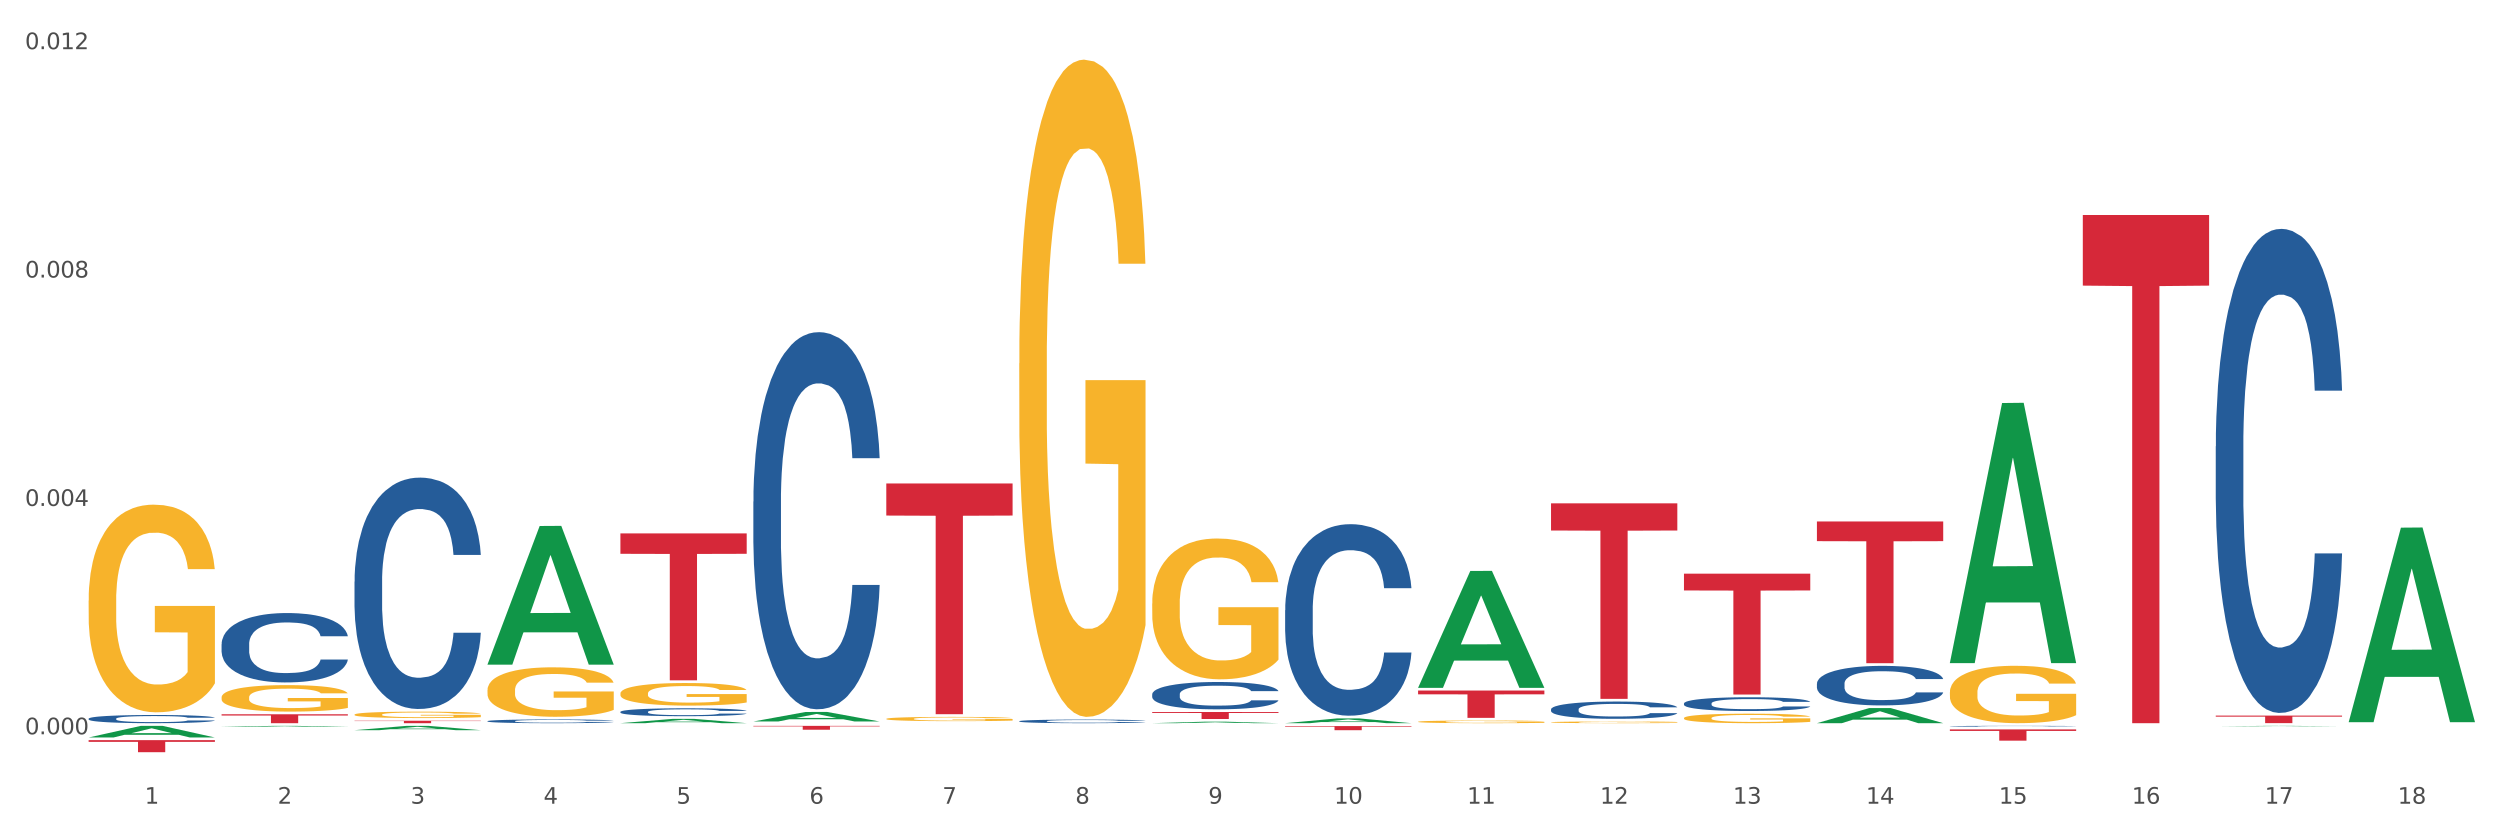 <?xml version="1.0" encoding="utf-8" standalone="no"?>
<!DOCTYPE svg PUBLIC "-//W3C//DTD SVG 1.1//EN"
  "http://www.w3.org/Graphics/SVG/1.1/DTD/svg11.dtd">
<svg xmlns:xlink="http://www.w3.org/1999/xlink" width="1080pt" height="360pt" viewBox="0 0 1080 360" xmlns="http://www.w3.org/2000/svg" version="1.1">
 <rect x="0" y="0" width="1080" height="360" fill="#333333" stroke="none"/>
 <defs>
  <style type="text/css">*{stroke-linejoin: round; stroke-linecap: butt}</style>
 </defs>
 <g id="figure_1">
  <g id="patch_1">
   <path d="M 0 360 
L 1080 360 
L 1080 0 
L 0 0 
z
" style="fill: #ffffff; stroke: #ffffff; stroke-linejoin: miter"/>
  </g>
  <g id="axes_1">
   <g id="matplotlib.axis_1">
    <g id="xtick_1">
     <g id="text_1">
      <!-- 1 -->
      <g style="fill: #4d4d4d" transform="translate(62.51 347.204) scale(0.096 -0.096)">
       <defs>
        <path id="DejaVuSans-31" d="M 794 531 
L 1825 531 
L 1825 4091 
L 703 3866 
L 703 4441 
L 1819 4666 
L 2450 4666 
L 2450 531 
L 3481 531 
L 3481 0 
L 794 0 
L 794 531 
z
" transform="scale(0.016)"/>
       </defs>
       <use xlink:href="#DejaVuSans-31"/>
      </g>
     </g>
    </g>
    <g id="xtick_2">
     <g id="text_2">
      <!-- 2 -->
      <g style="fill: #4d4d4d" transform="translate(119.942 347.204) scale(0.096 -0.096)">
       <defs>
        <path id="DejaVuSans-32" d="M 1228 531 
L 3431 531 
L 3431 0 
L 469 0 
L 469 531 
Q 828 903 1448 1529 
Q 2069 2156 2228 2338 
Q 2531 2678 2651 2914 
Q 2772 3150 2772 3378 
Q 2772 3750 2511 3984 
Q 2250 4219 1831 4219 
Q 1534 4219 1204 4116 
Q 875 4013 500 3803 
L 500 4441 
Q 881 4594 1212 4672 
Q 1544 4750 1819 4750 
Q 2544 4750 2975 4387 
Q 3406 4025 3406 3419 
Q 3406 3131 3298 2873 
Q 3191 2616 2906 2266 
Q 2828 2175 2409 1742 
Q 1991 1309 1228 531 
z
" transform="scale(0.016)"/>
       </defs>
       <use xlink:href="#DejaVuSans-32"/>
      </g>
     </g>
    </g>
    <g id="xtick_3">
     <g id="text_3">
      <!-- 3 -->
      <g style="fill: #4d4d4d" transform="translate(177.375 347.204) scale(0.096 -0.096)">
       <defs>
        <path id="DejaVuSans-33" d="M 2597 2516 
Q 3050 2419 3304 2112 
Q 3559 1806 3559 1356 
Q 3559 666 3084 287 
Q 2609 -91 1734 -91 
Q 1441 -91 1130 -33 
Q 819 25 488 141 
L 488 750 
Q 750 597 1062 519 
Q 1375 441 1716 441 
Q 2309 441 2620 675 
Q 2931 909 2931 1356 
Q 2931 1769 2642 2001 
Q 2353 2234 1838 2234 
L 1294 2234 
L 1294 2753 
L 1863 2753 
Q 2328 2753 2575 2939 
Q 2822 3125 2822 3475 
Q 2822 3834 2567 4026 
Q 2313 4219 1838 4219 
Q 1578 4219 1281 4162 
Q 984 4106 628 3988 
L 628 4550 
Q 988 4650 1302 4700 
Q 1616 4750 1894 4750 
Q 2613 4750 3031 4423 
Q 3450 4097 3450 3541 
Q 3450 3153 3228 2886 
Q 3006 2619 2597 2516 
z
" transform="scale(0.016)"/>
       </defs>
       <use xlink:href="#DejaVuSans-33"/>
      </g>
     </g>
    </g>
    <g id="xtick_4">
     <g id="text_4">
      <!-- 4 -->
      <g style="fill: #4d4d4d" transform="translate(234.808 347.204) scale(0.096 -0.096)">
       <defs>
        <path id="DejaVuSans-34" d="M 2419 4116 
L 825 1625 
L 2419 1625 
L 2419 4116 
z
M 2253 4666 
L 3047 4666 
L 3047 1625 
L 3713 1625 
L 3713 1100 
L 3047 1100 
L 3047 0 
L 2419 0 
L 2419 1100 
L 313 1100 
L 313 1709 
L 2253 4666 
z
" transform="scale(0.016)"/>
       </defs>
       <use xlink:href="#DejaVuSans-34"/>
      </g>
     </g>
    </g>
    <g id="xtick_5">
     <g id="text_5">
      <!-- 5 -->
      <g style="fill: #4d4d4d" transform="translate(292.24 347.204) scale(0.096 -0.096)">
       <defs>
        <path id="DejaVuSans-35" d="M 691 4666 
L 3169 4666 
L 3169 4134 
L 1269 4134 
L 1269 2991 
Q 1406 3038 1543 3061 
Q 1681 3084 1819 3084 
Q 2600 3084 3056 2656 
Q 3513 2228 3513 1497 
Q 3513 744 3044 326 
Q 2575 -91 1722 -91 
Q 1428 -91 1123 -41 
Q 819 9 494 109 
L 494 744 
Q 775 591 1075 516 
Q 1375 441 1709 441 
Q 2250 441 2565 725 
Q 2881 1009 2881 1497 
Q 2881 1984 2565 2268 
Q 2250 2553 1709 2553 
Q 1456 2553 1204 2497 
Q 953 2441 691 2322 
L 691 4666 
z
" transform="scale(0.016)"/>
       </defs>
       <use xlink:href="#DejaVuSans-35"/>
      </g>
     </g>
    </g>
    <g id="xtick_6">
     <g id="text_6">
      <!-- 6 -->
      <g style="fill: #4d4d4d" transform="translate(349.673 347.204) scale(0.096 -0.096)">
       <defs>
        <path id="DejaVuSans-36" d="M 2113 2584 
Q 1688 2584 1439 2293 
Q 1191 2003 1191 1497 
Q 1191 994 1439 701 
Q 1688 409 2113 409 
Q 2538 409 2786 701 
Q 3034 994 3034 1497 
Q 3034 2003 2786 2293 
Q 2538 2584 2113 2584 
z
M 3366 4563 
L 3366 3988 
Q 3128 4100 2886 4159 
Q 2644 4219 2406 4219 
Q 1781 4219 1451 3797 
Q 1122 3375 1075 2522 
Q 1259 2794 1537 2939 
Q 1816 3084 2150 3084 
Q 2853 3084 3261 2657 
Q 3669 2231 3669 1497 
Q 3669 778 3244 343 
Q 2819 -91 2113 -91 
Q 1303 -91 875 529 
Q 447 1150 447 2328 
Q 447 3434 972 4092 
Q 1497 4750 2381 4750 
Q 2619 4750 2861 4703 
Q 3103 4656 3366 4563 
z
" transform="scale(0.016)"/>
       </defs>
       <use xlink:href="#DejaVuSans-36"/>
      </g>
     </g>
    </g>
    <g id="xtick_7">
     <g id="text_7">
      <!-- 7 -->
      <g style="fill: #4d4d4d" transform="translate(407.106 347.204) scale(0.096 -0.096)">
       <defs>
        <path id="DejaVuSans-37" d="M 525 4666 
L 3525 4666 
L 3525 4397 
L 1831 0 
L 1172 0 
L 2766 4134 
L 525 4134 
L 525 4666 
z
" transform="scale(0.016)"/>
       </defs>
       <use xlink:href="#DejaVuSans-37"/>
      </g>
     </g>
    </g>
    <g id="xtick_8">
     <g id="text_8">
      <!-- 8 -->
      <g style="fill: #4d4d4d" transform="translate(464.538 347.204) scale(0.096 -0.096)">
       <defs>
        <path id="DejaVuSans-38" d="M 2034 2216 
Q 1584 2216 1326 1975 
Q 1069 1734 1069 1313 
Q 1069 891 1326 650 
Q 1584 409 2034 409 
Q 2484 409 2743 651 
Q 3003 894 3003 1313 
Q 3003 1734 2745 1975 
Q 2488 2216 2034 2216 
z
M 1403 2484 
Q 997 2584 770 2862 
Q 544 3141 544 3541 
Q 544 4100 942 4425 
Q 1341 4750 2034 4750 
Q 2731 4750 3128 4425 
Q 3525 4100 3525 3541 
Q 3525 3141 3298 2862 
Q 3072 2584 2669 2484 
Q 3125 2378 3379 2068 
Q 3634 1759 3634 1313 
Q 3634 634 3220 271 
Q 2806 -91 2034 -91 
Q 1263 -91 848 271 
Q 434 634 434 1313 
Q 434 1759 690 2068 
Q 947 2378 1403 2484 
z
M 1172 3481 
Q 1172 3119 1398 2916 
Q 1625 2713 2034 2713 
Q 2441 2713 2670 2916 
Q 2900 3119 2900 3481 
Q 2900 3844 2670 4047 
Q 2441 4250 2034 4250 
Q 1625 4250 1398 4047 
Q 1172 3844 1172 3481 
z
" transform="scale(0.016)"/>
       </defs>
       <use xlink:href="#DejaVuSans-38"/>
      </g>
     </g>
    </g>
    <g id="xtick_9">
     <g id="text_9">
      <!-- 9 -->
      <g style="fill: #4d4d4d" transform="translate(521.971 347.204) scale(0.096 -0.096)">
       <defs>
        <path id="DejaVuSans-39" d="M 703 97 
L 703 672 
Q 941 559 1184 500 
Q 1428 441 1663 441 
Q 2288 441 2617 861 
Q 2947 1281 2994 2138 
Q 2813 1869 2534 1725 
Q 2256 1581 1919 1581 
Q 1219 1581 811 2004 
Q 403 2428 403 3163 
Q 403 3881 828 4315 
Q 1253 4750 1959 4750 
Q 2769 4750 3195 4129 
Q 3622 3509 3622 2328 
Q 3622 1225 3098 567 
Q 2575 -91 1691 -91 
Q 1453 -91 1209 -44 
Q 966 3 703 97 
z
M 1959 2075 
Q 2384 2075 2632 2365 
Q 2881 2656 2881 3163 
Q 2881 3666 2632 3958 
Q 2384 4250 1959 4250 
Q 1534 4250 1286 3958 
Q 1038 3666 1038 3163 
Q 1038 2656 1286 2365 
Q 1534 2075 1959 2075 
z
" transform="scale(0.016)"/>
       </defs>
       <use xlink:href="#DejaVuSans-39"/>
      </g>
     </g>
    </g>
    <g id="xtick_10">
     <g id="text_10">
      <!-- 10 -->
      <g style="fill: #4d4d4d" transform="translate(576.35 347.204) scale(0.096 -0.096)">
       <defs>
        <path id="DejaVuSans-30" d="M 2034 4250 
Q 1547 4250 1301 3770 
Q 1056 3291 1056 2328 
Q 1056 1369 1301 889 
Q 1547 409 2034 409 
Q 2525 409 2770 889 
Q 3016 1369 3016 2328 
Q 3016 3291 2770 3770 
Q 2525 4250 2034 4250 
z
M 2034 4750 
Q 2819 4750 3233 4129 
Q 3647 3509 3647 2328 
Q 3647 1150 3233 529 
Q 2819 -91 2034 -91 
Q 1250 -91 836 529 
Q 422 1150 422 2328 
Q 422 3509 836 4129 
Q 1250 4750 2034 4750 
z
" transform="scale(0.016)"/>
       </defs>
       <use xlink:href="#DejaVuSans-31"/>
       <use xlink:href="#DejaVuSans-30" transform="translate(63.623 0)"/>
      </g>
     </g>
    </g>
    <g id="xtick_11">
     <g id="text_11">
      <!-- 11 -->
      <g style="fill: #4d4d4d" transform="translate(633.783 347.204) scale(0.096 -0.096)">
       <use xlink:href="#DejaVuSans-31"/>
       <use xlink:href="#DejaVuSans-31" transform="translate(63.623 0)"/>
      </g>
     </g>
    </g>
    <g id="xtick_12">
     <g id="text_12">
      <!-- 12 -->
      <g style="fill: #4d4d4d" transform="translate(691.215 347.204) scale(0.096 -0.096)">
       <use xlink:href="#DejaVuSans-31"/>
       <use xlink:href="#DejaVuSans-32" transform="translate(63.623 0)"/>
      </g>
     </g>
    </g>
    <g id="xtick_13">
     <g id="text_13">
      <!-- 13 -->
      <g style="fill: #4d4d4d" transform="translate(748.648 347.204) scale(0.096 -0.096)">
       <use xlink:href="#DejaVuSans-31"/>
       <use xlink:href="#DejaVuSans-33" transform="translate(63.623 0)"/>
      </g>
     </g>
    </g>
    <g id="xtick_14">
     <g id="text_14">
      <!-- 14 -->
      <g style="fill: #4d4d4d" transform="translate(806.081 347.204) scale(0.096 -0.096)">
       <use xlink:href="#DejaVuSans-31"/>
       <use xlink:href="#DejaVuSans-34" transform="translate(63.623 0)"/>
      </g>
     </g>
    </g>
    <g id="xtick_15">
     <g id="text_15">
      <!-- 15 -->
      <g style="fill: #4d4d4d" transform="translate(863.513 347.204) scale(0.096 -0.096)">
       <use xlink:href="#DejaVuSans-31"/>
       <use xlink:href="#DejaVuSans-35" transform="translate(63.623 0)"/>
      </g>
     </g>
    </g>
    <g id="xtick_16">
     <g id="text_16">
      <!-- 16 -->
      <g style="fill: #4d4d4d" transform="translate(920.946 347.204) scale(0.096 -0.096)">
       <use xlink:href="#DejaVuSans-31"/>
       <use xlink:href="#DejaVuSans-36" transform="translate(63.623 0)"/>
      </g>
     </g>
    </g>
    <g id="xtick_17">
     <g id="text_17">
      <!-- 17 -->
      <g style="fill: #4d4d4d" transform="translate(978.379 347.204) scale(0.096 -0.096)">
       <use xlink:href="#DejaVuSans-31"/>
       <use xlink:href="#DejaVuSans-37" transform="translate(63.623 0)"/>
      </g>
     </g>
    </g>
    <g id="xtick_18">
     <g id="text_18">
      <!-- 18 -->
      <g style="fill: #4d4d4d" transform="translate(1035.811 347.204) scale(0.096 -0.096)">
       <use xlink:href="#DejaVuSans-31"/>
       <use xlink:href="#DejaVuSans-38" transform="translate(63.623 0)"/>
      </g>
     </g>
    </g>
    <g id="xtick_19"/>
    <g id="xtick_20"/>
    <g id="xtick_21"/>
    <g id="xtick_22"/>
    <g id="xtick_23"/>
    <g id="xtick_24"/>
    <g id="xtick_25"/>
    <g id="xtick_26"/>
    <g id="xtick_27"/>
    <g id="xtick_28"/>
    <g id="xtick_29"/>
    <g id="xtick_30"/>
    <g id="xtick_31"/>
    <g id="xtick_32"/>
    <g id="xtick_33"/>
    <g id="xtick_34"/>
    <g id="xtick_35"/>
   </g>
   <g id="matplotlib.axis_2">
    <g id="ytick_1">
     <g id="text_19">
      <!-- 0.000 -->
      <g style="fill: #4d4d4d" transform="translate(10.8 317.215) scale(0.096 -0.096)">
       <defs>
        <path id="DejaVuSans-2e" d="M 684 794 
L 1344 794 
L 1344 0 
L 684 0 
L 684 794 
z
" transform="scale(0.016)"/>
       </defs>
       <use xlink:href="#DejaVuSans-30"/>
       <use xlink:href="#DejaVuSans-2e" transform="translate(63.623 0)"/>
       <use xlink:href="#DejaVuSans-30" transform="translate(95.41 0)"/>
       <use xlink:href="#DejaVuSans-30" transform="translate(159.033 0)"/>
       <use xlink:href="#DejaVuSans-30" transform="translate(222.656 0)"/>
      </g>
     </g>
    </g>
    <g id="ytick_2">
     <g id="text_20">
      <!-- 0.004 -->
      <g style="fill: #4d4d4d" transform="translate(10.8 218.558) scale(0.096 -0.096)">
       <use xlink:href="#DejaVuSans-30"/>
       <use xlink:href="#DejaVuSans-2e" transform="translate(63.623 0)"/>
       <use xlink:href="#DejaVuSans-30" transform="translate(95.41 0)"/>
       <use xlink:href="#DejaVuSans-30" transform="translate(159.033 0)"/>
       <use xlink:href="#DejaVuSans-34" transform="translate(222.656 0)"/>
      </g>
     </g>
    </g>
    <g id="ytick_3">
     <g id="text_21">
      <!-- 0.008 -->
      <g style="fill: #4d4d4d" transform="translate(10.8 119.9) scale(0.096 -0.096)">
       <use xlink:href="#DejaVuSans-30"/>
       <use xlink:href="#DejaVuSans-2e" transform="translate(63.623 0)"/>
       <use xlink:href="#DejaVuSans-30" transform="translate(95.41 0)"/>
       <use xlink:href="#DejaVuSans-30" transform="translate(159.033 0)"/>
       <use xlink:href="#DejaVuSans-38" transform="translate(222.656 0)"/>
      </g>
     </g>
    </g>
    <g id="ytick_4">
     <g id="text_22">
      <!-- 0.012 -->
      <g style="fill: #4d4d4d" transform="translate(10.8 21.243) scale(0.096 -0.096)">
       <use xlink:href="#DejaVuSans-30"/>
       <use xlink:href="#DejaVuSans-2e" transform="translate(63.623 0)"/>
       <use xlink:href="#DejaVuSans-30" transform="translate(95.41 0)"/>
       <use xlink:href="#DejaVuSans-31" transform="translate(159.033 0)"/>
       <use xlink:href="#DejaVuSans-32" transform="translate(222.656 0)"/>
      </g>
     </g>
    </g>
    <g id="ytick_5"/>
    <g id="ytick_6"/>
    <g id="ytick_7"/>
   </g>
   <g id="PolyCollection_1">
    <path d="M 38.283 318.589 
L 38.339 318.585 
L 60.839 313.573 
L 70.176 313.568 
L 92.844 318.599 
L 82.044 318.599 
L 77.151 317.427 
L 53.92 317.427 
L 53.751 317.446 
L 49.026 318.599 
L 38.283 318.599 
L 38.283 318.589 
L 56.845 316.728 
L 74.226 316.723 
L 65.62 314.64 
L 65.507 314.631 
L 65.395 314.645 
L 56.789 316.723 
L 56.845 316.728 
L 38.283 318.589 
z
" clip-path="url(#p76bc890a1b)" style="fill: #109648"/>
    <path d="M 555.177 263.621 
L 555.242 263.546 
L 555.242 261.43 
L 555.435 258.559 
L 556.145 253.269 
L 557.048 249.264 
L 558.595 244.579 
L 559.434 242.615 
L 560.53 240.423 
L 562.787 236.872 
L 565.367 233.849 
L 567.173 232.187 
L 568.527 231.129 
L 571.559 229.24 
L 573.3 228.409 
L 575.106 227.729 
L 576.653 227.275 
L 579.233 226.746 
L 581.297 226.52 
L 583.683 226.444 
L 585.683 226.52 
L 588.327 226.822 
L 592.196 227.729 
L 593.68 228.258 
L 595.679 229.164 
L 597.743 230.373 
L 599.42 231.582 
L 601.354 233.32 
L 603.354 235.587 
L 605.288 238.459 
L 606.643 241.103 
L 607.739 243.899 
L 608.706 247.3 
L 609.416 251.002 
L 609.738 254.1 
L 597.936 254.1 
L 597.614 251.304 
L 596.969 248.282 
L 596.324 246.242 
L 595.614 244.579 
L 594.518 242.69 
L 593.551 241.481 
L 591.938 240.045 
L 590.455 239.139 
L 589.23 238.61 
L 587.746 238.156 
L 584.586 237.703 
L 582.329 237.703 
L 580.91 237.854 
L 579.169 238.232 
L 577.685 238.761 
L 575.944 239.668 
L 574.59 240.65 
L 573.235 241.935 
L 572.461 242.841 
L 571.301 244.504 
L 570.527 245.864 
L 569.495 248.206 
L 568.914 249.869 
L 567.882 254.176 
L 567.431 257.35 
L 567.238 259.541 
L 567.109 261.959 
L 567.109 273.747 
L 567.495 279.036 
L 567.818 281.303 
L 568.334 283.872 
L 569.301 287.197 
L 570.72 290.446 
L 572.203 292.789 
L 573.429 294.225 
L 574.59 295.282 
L 575.751 296.114 
L 577.169 296.869 
L 578.33 297.323 
L 580.072 297.776 
L 582.135 298.003 
L 583.748 298.003 
L 587.037 297.625 
L 588.52 297.247 
L 589.939 296.718 
L 591.487 295.887 
L 592.712 294.98 
L 593.422 294.3 
L 594.583 292.864 
L 595.485 291.353 
L 596.259 289.615 
L 596.775 288.104 
L 597.356 285.837 
L 597.807 283.268 
L 597.936 281.908 
L 609.738 281.908 
L 609.48 284.628 
L 609.029 287.273 
L 608.126 290.824 
L 607.417 292.864 
L 606.32 295.358 
L 605.159 297.474 
L 603.547 299.816 
L 602.064 301.554 
L 600.516 303.065 
L 598.839 304.426 
L 595.808 306.315 
L 594.712 306.844 
L 592.39 307.75 
L 590.584 308.279 
L 587.94 308.808 
L 585.231 309.111 
L 582.393 309.186 
L 579.878 309.035 
L 577.105 308.582 
L 575.364 308.128 
L 573.429 307.448 
L 571.172 306.39 
L 569.043 305.106 
L 567.044 303.594 
L 565.174 301.856 
L 563.432 299.892 
L 561.175 296.643 
L 559.498 293.469 
L 558.273 290.522 
L 557.435 288.028 
L 556.596 284.855 
L 556.145 282.663 
L 555.435 277.374 
L 555.177 272.462 
L 555.177 263.621 
z
" clip-path="url(#p76bc890a1b)" style="fill: #255c99"/>
    <path d="M 497.745 299.926 
L 497.809 299.915 
L 497.809 299.614 
L 498.003 299.204 
L 498.712 298.449 
L 499.615 297.878 
L 501.163 297.21 
L 502.001 296.929 
L 503.098 296.617 
L 505.355 296.11 
L 507.935 295.679 
L 509.74 295.442 
L 511.095 295.291 
L 514.126 295.021 
L 515.867 294.903 
L 517.673 294.806 
L 519.221 294.741 
L 521.801 294.666 
L 523.864 294.633 
L 526.251 294.623 
L 528.25 294.633 
L 530.894 294.677 
L 534.764 294.806 
L 536.247 294.881 
L 538.246 295.011 
L 540.31 295.183 
L 541.987 295.356 
L 543.922 295.604 
L 545.921 295.927 
L 547.856 296.337 
L 549.21 296.714 
L 550.306 297.113 
L 551.274 297.598 
L 551.983 298.126 
L 552.306 298.568 
L 540.503 298.568 
L 540.181 298.169 
L 539.536 297.738 
L 538.891 297.447 
L 538.182 297.21 
L 537.085 296.94 
L 536.118 296.768 
L 534.506 296.563 
L 533.022 296.434 
L 531.797 296.358 
L 530.314 296.293 
L 527.153 296.229 
L 524.896 296.229 
L 523.477 296.25 
L 521.736 296.304 
L 520.253 296.38 
L 518.511 296.509 
L 517.157 296.649 
L 515.803 296.832 
L 515.029 296.962 
L 513.868 297.199 
L 513.094 297.393 
L 512.062 297.727 
L 511.482 297.964 
L 510.45 298.579 
L 509.998 299.031 
L 509.805 299.344 
L 509.676 299.689 
L 509.676 301.371 
L 510.063 302.125 
L 510.385 302.449 
L 510.901 302.815 
L 511.869 303.289 
L 513.287 303.753 
L 514.771 304.087 
L 515.996 304.292 
L 517.157 304.443 
L 518.318 304.561 
L 519.737 304.669 
L 520.898 304.734 
L 522.639 304.798 
L 524.703 304.831 
L 526.315 304.831 
L 529.604 304.777 
L 531.087 304.723 
L 532.506 304.648 
L 534.054 304.529 
L 535.28 304.4 
L 535.989 304.303 
L 537.15 304.098 
L 538.053 303.882 
L 538.827 303.634 
L 539.343 303.419 
L 539.923 303.095 
L 540.374 302.729 
L 540.503 302.535 
L 552.306 302.535 
L 552.048 302.923 
L 551.596 303.3 
L 550.693 303.807 
L 549.984 304.098 
L 548.888 304.454 
L 547.727 304.755 
L 546.114 305.09 
L 544.631 305.337 
L 543.083 305.553 
L 541.406 305.747 
L 538.375 306.017 
L 537.279 306.092 
L 534.957 306.221 
L 533.151 306.297 
L 530.507 306.372 
L 527.798 306.415 
L 524.961 306.426 
L 522.445 306.405 
L 519.672 306.34 
L 517.931 306.275 
L 515.996 306.178 
L 513.739 306.027 
L 511.611 305.844 
L 509.611 305.628 
L 507.741 305.381 
L 506 305.1 
L 503.742 304.637 
L 502.066 304.184 
L 500.84 303.764 
L 500.002 303.408 
L 499.163 302.955 
L 498.712 302.643 
L 498.003 301.888 
L 497.745 301.187 
L 497.745 299.926 
z
" clip-path="url(#p76bc890a1b)" style="fill: #255c99"/>
    <path d="M 440.312 311.555 
L 440.376 311.554 
L 440.376 311.514 
L 440.57 311.46 
L 441.279 311.36 
L 442.182 311.284 
L 443.73 311.195 
L 444.568 311.158 
L 445.665 311.117 
L 447.922 311.05 
L 450.502 310.992 
L 452.308 310.961 
L 453.662 310.941 
L 456.693 310.905 
L 458.434 310.89 
L 460.24 310.877 
L 461.788 310.868 
L 464.368 310.858 
L 466.432 310.854 
L 468.818 310.852 
L 470.817 310.854 
L 473.461 310.86 
L 477.331 310.877 
L 478.814 310.887 
L 480.814 310.904 
L 482.877 310.927 
L 484.554 310.95 
L 486.489 310.982 
L 488.488 311.025 
L 490.423 311.08 
L 491.777 311.13 
L 492.874 311.182 
L 493.841 311.247 
L 494.551 311.317 
L 494.873 311.375 
L 483.071 311.375 
L 482.748 311.322 
L 482.103 311.265 
L 481.458 311.227 
L 480.749 311.195 
L 479.653 311.16 
L 478.685 311.137 
L 477.073 311.11 
L 475.59 311.092 
L 474.364 311.082 
L 472.881 311.074 
L 469.721 311.065 
L 467.463 311.065 
L 466.045 311.068 
L 464.303 311.075 
L 462.82 311.085 
L 461.079 311.102 
L 459.724 311.121 
L 458.37 311.145 
L 457.596 311.162 
L 456.435 311.194 
L 455.661 311.22 
L 454.629 311.264 
L 454.049 311.295 
L 453.017 311.377 
L 452.566 311.437 
L 452.372 311.478 
L 452.243 311.524 
L 452.243 311.747 
L 452.63 311.847 
L 452.953 311.889 
L 453.468 311.938 
L 454.436 312.001 
L 455.855 312.062 
L 457.338 312.107 
L 458.563 312.134 
L 459.724 312.154 
L 460.885 312.169 
L 462.304 312.184 
L 463.465 312.192 
L 465.206 312.201 
L 467.27 312.205 
L 468.882 312.205 
L 472.171 312.198 
L 473.655 312.191 
L 475.074 312.181 
L 476.621 312.165 
L 477.847 312.148 
L 478.556 312.135 
L 479.717 312.108 
L 480.62 312.079 
L 481.394 312.047 
L 481.91 312.018 
L 482.49 311.975 
L 482.942 311.927 
L 483.071 311.901 
L 494.873 311.901 
L 494.615 311.952 
L 494.164 312.002 
L 493.261 312.069 
L 492.551 312.108 
L 491.455 312.155 
L 490.294 312.195 
L 488.682 312.239 
L 487.198 312.272 
L 485.65 312.301 
L 483.974 312.327 
L 480.942 312.362 
L 479.846 312.372 
L 477.524 312.389 
L 475.719 312.399 
L 473.074 312.409 
L 470.366 312.415 
L 467.528 312.417 
L 465.013 312.414 
L 462.24 312.405 
L 460.498 312.397 
L 458.563 312.384 
L 456.306 312.364 
L 454.178 312.339 
L 452.179 312.311 
L 450.308 312.278 
L 448.567 312.241 
L 446.31 312.179 
L 444.633 312.119 
L 443.408 312.064 
L 442.569 312.017 
L 441.731 311.957 
L 441.279 311.915 
L 440.57 311.815 
L 440.312 311.722 
L 440.312 311.555 
z
" clip-path="url(#p76bc890a1b)" style="fill: #255c99"/>
    <path d="M 325.447 216.695 
L 325.511 216.546 
L 325.511 212.38 
L 325.704 206.726 
L 326.414 196.311 
L 327.317 188.425 
L 328.865 179.2 
L 329.703 175.332 
L 330.799 171.017 
L 333.057 164.024 
L 335.636 158.072 
L 337.442 154.799 
L 338.797 152.716 
L 341.828 148.996 
L 343.569 147.359 
L 345.375 146.02 
L 346.923 145.127 
L 349.502 144.086 
L 351.566 143.64 
L 353.952 143.491 
L 355.952 143.64 
L 358.596 144.235 
L 362.465 146.02 
L 363.949 147.062 
L 365.948 148.847 
L 368.012 151.228 
L 369.689 153.608 
L 371.623 157.031 
L 373.623 161.494 
L 375.558 167.148 
L 376.912 172.356 
L 378.008 177.861 
L 378.976 184.557 
L 379.685 191.847 
L 380.008 197.948 
L 368.205 197.948 
L 367.883 192.443 
L 367.238 186.491 
L 366.593 182.474 
L 365.884 179.2 
L 364.787 175.481 
L 363.82 173.1 
L 362.208 170.273 
L 360.724 168.487 
L 359.499 167.446 
L 358.015 166.553 
L 354.855 165.66 
L 352.598 165.66 
L 351.179 165.958 
L 349.438 166.702 
L 347.955 167.743 
L 346.213 169.529 
L 344.859 171.463 
L 343.505 173.993 
L 342.731 175.778 
L 341.57 179.051 
L 340.796 181.73 
L 339.764 186.342 
L 339.184 189.616 
L 338.152 198.097 
L 337.7 204.346 
L 337.507 208.661 
L 337.378 213.422 
L 337.378 236.633 
L 337.765 247.048 
L 338.087 251.512 
L 338.603 256.571 
L 339.57 263.118 
L 340.989 269.516 
L 342.473 274.128 
L 343.698 276.955 
L 344.859 279.038 
L 346.02 280.675 
L 347.439 282.163 
L 348.599 283.055 
L 350.341 283.948 
L 352.405 284.395 
L 354.017 284.395 
L 357.306 283.651 
L 358.789 282.907 
L 360.208 281.865 
L 361.756 280.228 
L 362.981 278.443 
L 363.691 277.104 
L 364.852 274.277 
L 365.755 271.301 
L 366.529 267.879 
L 367.044 264.903 
L 367.625 260.439 
L 368.076 255.381 
L 368.205 252.702 
L 380.008 252.702 
L 379.75 258.059 
L 379.298 263.266 
L 378.395 270.26 
L 377.686 274.277 
L 376.589 279.187 
L 375.429 283.353 
L 373.816 287.966 
L 372.333 291.388 
L 370.785 294.363 
L 369.108 297.042 
L 366.077 300.761 
L 364.981 301.803 
L 362.659 303.588 
L 360.853 304.63 
L 358.209 305.672 
L 355.5 306.267 
L 352.663 306.415 
L 350.147 306.118 
L 347.374 305.225 
L 345.633 304.332 
L 343.698 302.993 
L 341.441 300.91 
L 339.313 298.381 
L 337.313 295.405 
L 335.443 291.983 
L 333.702 288.114 
L 331.444 281.716 
L 329.768 275.467 
L 328.542 269.664 
L 327.704 264.754 
L 326.865 258.505 
L 326.414 254.19 
L 325.704 243.775 
L 325.447 234.104 
L 325.447 216.695 
z
" clip-path="url(#p76bc890a1b)" style="fill: #255c99"/>
    <path d="M 268.014 307.513 
L 268.078 307.51 
L 268.078 307.423 
L 268.272 307.304 
L 268.981 307.085 
L 269.884 306.919 
L 271.432 306.725 
L 272.27 306.643 
L 273.367 306.553 
L 275.624 306.405 
L 278.204 306.28 
L 280.01 306.211 
L 281.364 306.168 
L 284.395 306.089 
L 286.136 306.055 
L 287.942 306.027 
L 289.49 306.008 
L 292.07 305.986 
L 294.133 305.977 
L 296.52 305.974 
L 298.519 305.977 
L 301.163 305.989 
L 305.033 306.027 
L 306.516 306.049 
L 308.515 306.086 
L 310.579 306.136 
L 312.256 306.186 
L 314.191 306.258 
L 316.19 306.352 
L 318.125 306.471 
L 319.479 306.581 
L 320.576 306.697 
L 321.543 306.837 
L 322.252 306.991 
L 322.575 307.119 
L 310.773 307.119 
L 310.45 307.003 
L 309.805 306.878 
L 309.16 306.794 
L 308.451 306.725 
L 307.355 306.646 
L 306.387 306.596 
L 304.775 306.537 
L 303.291 306.499 
L 302.066 306.477 
L 300.583 306.459 
L 297.423 306.44 
L 295.165 306.44 
L 293.747 306.446 
L 292.005 306.462 
L 290.522 306.484 
L 288.781 306.521 
L 287.426 306.562 
L 286.072 306.615 
L 285.298 306.653 
L 284.137 306.722 
L 283.363 306.778 
L 282.331 306.875 
L 281.751 306.944 
L 280.719 307.122 
L 280.267 307.254 
L 280.074 307.344 
L 279.945 307.445 
L 279.945 307.933 
L 280.332 308.152 
L 280.654 308.246 
L 281.17 308.352 
L 282.138 308.49 
L 283.557 308.624 
L 285.04 308.721 
L 286.265 308.781 
L 287.426 308.825 
L 288.587 308.859 
L 290.006 308.89 
L 291.167 308.909 
L 292.908 308.928 
L 294.972 308.937 
L 296.584 308.937 
L 299.873 308.922 
L 301.357 308.906 
L 302.776 308.884 
L 304.323 308.85 
L 305.549 308.812 
L 306.258 308.784 
L 307.419 308.725 
L 308.322 308.662 
L 309.096 308.59 
L 309.612 308.527 
L 310.192 308.434 
L 310.644 308.327 
L 310.773 308.271 
L 322.575 308.271 
L 322.317 308.383 
L 321.865 308.493 
L 320.963 308.64 
L 320.253 308.725 
L 319.157 308.828 
L 317.996 308.916 
L 316.384 309.013 
L 314.9 309.085 
L 313.352 309.147 
L 311.676 309.203 
L 308.644 309.282 
L 307.548 309.304 
L 305.226 309.341 
L 303.42 309.363 
L 300.776 309.385 
L 298.068 309.397 
L 295.23 309.401 
L 292.715 309.394 
L 289.941 309.376 
L 288.2 309.357 
L 286.265 309.329 
L 284.008 309.285 
L 281.88 309.232 
L 279.881 309.169 
L 278.01 309.097 
L 276.269 309.016 
L 274.012 308.881 
L 272.335 308.75 
L 271.109 308.628 
L 270.271 308.524 
L 269.433 308.393 
L 268.981 308.302 
L 268.272 308.083 
L 268.014 307.88 
L 268.014 307.513 
z
" clip-path="url(#p76bc890a1b)" style="fill: #255c99"/>
    <path d="M 210.581 311.528 
L 210.646 311.526 
L 210.646 311.485 
L 210.839 311.429 
L 211.549 311.326 
L 212.451 311.248 
L 213.999 311.157 
L 214.838 311.118 
L 215.934 311.076 
L 218.191 311.006 
L 220.771 310.947 
L 222.577 310.915 
L 223.931 310.894 
L 226.962 310.857 
L 228.704 310.841 
L 230.509 310.828 
L 232.057 310.819 
L 234.637 310.809 
L 236.701 310.804 
L 239.087 310.803 
L 241.086 310.804 
L 243.731 310.81 
L 247.6 310.828 
L 249.083 310.838 
L 251.083 310.856 
L 253.146 310.88 
L 254.823 310.903 
L 256.758 310.937 
L 258.757 310.981 
L 260.692 311.037 
L 262.047 311.089 
L 263.143 311.143 
L 264.11 311.21 
L 264.82 311.282 
L 265.142 311.342 
L 253.34 311.342 
L 253.017 311.288 
L 252.373 311.229 
L 251.728 311.189 
L 251.018 311.157 
L 249.922 311.12 
L 248.954 311.096 
L 247.342 311.068 
L 245.859 311.05 
L 244.633 311.04 
L 243.15 311.031 
L 239.99 311.022 
L 237.733 311.022 
L 236.314 311.025 
L 234.572 311.033 
L 233.089 311.043 
L 231.348 311.061 
L 229.993 311.08 
L 228.639 311.105 
L 227.865 311.123 
L 226.704 311.155 
L 225.93 311.182 
L 224.899 311.227 
L 224.318 311.26 
L 223.286 311.344 
L 222.835 311.406 
L 222.641 311.448 
L 222.512 311.496 
L 222.512 311.725 
L 222.899 311.829 
L 223.222 311.873 
L 223.738 311.923 
L 224.705 311.988 
L 226.124 312.051 
L 227.607 312.097 
L 228.833 312.125 
L 229.993 312.145 
L 231.154 312.162 
L 232.573 312.176 
L 233.734 312.185 
L 235.475 312.194 
L 237.539 312.198 
L 239.151 312.198 
L 242.441 312.191 
L 243.924 312.184 
L 245.343 312.173 
L 246.891 312.157 
L 248.116 312.14 
L 248.825 312.126 
L 249.986 312.098 
L 250.889 312.069 
L 251.663 312.035 
L 252.179 312.005 
L 252.76 311.961 
L 253.211 311.911 
L 253.34 311.885 
L 265.142 311.885 
L 264.884 311.938 
L 264.433 311.989 
L 263.53 312.058 
L 262.82 312.098 
L 261.724 312.147 
L 260.563 312.188 
L 258.951 312.234 
L 257.468 312.268 
L 255.92 312.297 
L 254.243 312.324 
L 251.212 312.361 
L 250.115 312.371 
L 247.794 312.389 
L 245.988 312.399 
L 243.344 312.409 
L 240.635 312.415 
L 237.797 312.417 
L 235.282 312.414 
L 232.509 312.405 
L 230.767 312.396 
L 228.833 312.383 
L 226.575 312.362 
L 224.447 312.337 
L 222.448 312.308 
L 220.578 312.274 
L 218.836 312.235 
L 216.579 312.172 
L 214.902 312.11 
L 213.677 312.053 
L 212.838 312.004 
L 212 311.942 
L 211.549 311.899 
L 210.839 311.796 
L 210.581 311.7 
L 210.581 311.528 
z
" clip-path="url(#p76bc890a1b)" style="fill: #255c99"/>
    <path d="M 153.148 251.241 
L 153.213 251.149 
L 153.213 248.593 
L 153.406 245.124 
L 154.116 238.734 
L 155.019 233.896 
L 156.567 228.236 
L 157.405 225.863 
L 158.501 223.215 
L 160.759 218.925 
L 163.338 215.273 
L 165.144 213.265 
L 166.498 211.987 
L 169.53 209.705 
L 171.271 208.701 
L 173.077 207.879 
L 174.625 207.331 
L 177.204 206.692 
L 179.268 206.418 
L 181.654 206.327 
L 183.654 206.418 
L 186.298 206.784 
L 190.167 207.879 
L 191.651 208.518 
L 193.65 209.614 
L 195.714 211.074 
L 197.391 212.535 
L 199.325 214.634 
L 201.325 217.373 
L 203.259 220.842 
L 204.614 224.037 
L 205.71 227.415 
L 206.678 231.522 
L 207.387 235.996 
L 207.709 239.738 
L 195.907 239.738 
L 195.585 236.361 
L 194.94 232.709 
L 194.295 230.244 
L 193.586 228.236 
L 192.489 225.954 
L 191.522 224.493 
L 189.909 222.759 
L 188.426 221.663 
L 187.201 221.024 
L 185.717 220.477 
L 182.557 219.929 
L 180.3 219.929 
L 178.881 220.112 
L 177.14 220.568 
L 175.656 221.207 
L 173.915 222.302 
L 172.561 223.489 
L 171.206 225.041 
L 170.433 226.137 
L 169.272 228.145 
L 168.498 229.788 
L 167.466 232.618 
L 166.885 234.626 
L 165.854 239.83 
L 165.402 243.664 
L 165.209 246.311 
L 165.08 249.232 
L 165.08 263.473 
L 165.467 269.863 
L 165.789 272.602 
L 166.305 275.705 
L 167.272 279.722 
L 168.691 283.647 
L 170.175 286.477 
L 171.4 288.212 
L 172.561 289.49 
L 173.722 290.494 
L 175.141 291.407 
L 176.301 291.955 
L 178.043 292.502 
L 180.106 292.776 
L 181.719 292.776 
L 185.008 292.32 
L 186.491 291.863 
L 187.91 291.224 
L 189.458 290.22 
L 190.683 289.125 
L 191.393 288.303 
L 192.554 286.569 
L 193.457 284.743 
L 194.23 282.643 
L 194.746 280.818 
L 195.327 278.079 
L 195.778 274.975 
L 195.907 273.332 
L 207.709 273.332 
L 207.451 276.618 
L 207 279.813 
L 206.097 284.104 
L 205.388 286.569 
L 204.291 289.581 
L 203.13 292.137 
L 201.518 294.967 
L 200.035 297.067 
L 198.487 298.892 
L 196.81 300.536 
L 193.779 302.818 
L 192.683 303.457 
L 190.361 304.552 
L 188.555 305.191 
L 185.911 305.83 
L 183.202 306.195 
L 180.364 306.287 
L 177.849 306.104 
L 175.076 305.556 
L 173.335 305.009 
L 171.4 304.187 
L 169.143 302.909 
L 167.014 301.357 
L 165.015 299.531 
L 163.145 297.432 
L 161.404 295.058 
L 159.146 291.133 
L 157.469 287.299 
L 156.244 283.739 
L 155.406 280.726 
L 154.567 276.892 
L 154.116 274.245 
L 153.406 267.855 
L 153.148 261.921 
L 153.148 251.241 
z
" clip-path="url(#p76bc890a1b)" style="fill: #255c99"/>
    <path d="M 95.716 278.305 
L 95.78 278.278 
L 95.78 277.511 
L 95.974 276.471 
L 96.683 274.554 
L 97.586 273.103 
L 99.134 271.405 
L 99.972 270.694 
L 101.069 269.9 
L 103.326 268.613 
L 105.906 267.518 
L 107.711 266.915 
L 109.066 266.532 
L 112.097 265.847 
L 113.838 265.546 
L 115.644 265.3 
L 117.192 265.136 
L 119.772 264.944 
L 121.835 264.862 
L 124.222 264.834 
L 126.221 264.862 
L 128.865 264.971 
L 132.735 265.3 
L 134.218 265.492 
L 136.217 265.82 
L 138.281 266.258 
L 139.958 266.696 
L 141.893 267.326 
L 143.892 268.147 
L 145.827 269.188 
L 147.181 270.146 
L 148.277 271.159 
L 149.245 272.391 
L 149.954 273.733 
L 150.277 274.855 
L 138.475 274.855 
L 138.152 273.842 
L 137.507 272.747 
L 136.862 272.008 
L 136.153 271.405 
L 135.056 270.721 
L 134.089 270.283 
L 132.477 269.763 
L 130.993 269.434 
L 129.768 269.242 
L 128.285 269.078 
L 125.125 268.914 
L 122.867 268.914 
L 121.448 268.969 
L 119.707 269.106 
L 118.224 269.297 
L 116.482 269.626 
L 115.128 269.982 
L 113.774 270.447 
L 113 270.776 
L 111.839 271.378 
L 111.065 271.871 
L 110.033 272.72 
L 109.453 273.322 
L 108.421 274.883 
L 107.969 276.032 
L 107.776 276.826 
L 107.647 277.703 
L 107.647 281.974 
L 108.034 283.89 
L 108.356 284.712 
L 108.872 285.643 
L 109.84 286.847 
L 111.259 288.025 
L 112.742 288.873 
L 113.967 289.394 
L 115.128 289.777 
L 116.289 290.078 
L 117.708 290.352 
L 118.869 290.516 
L 120.61 290.68 
L 122.674 290.763 
L 124.286 290.763 
L 127.575 290.626 
L 129.059 290.489 
L 130.477 290.297 
L 132.025 289.996 
L 133.251 289.667 
L 133.96 289.421 
L 135.121 288.901 
L 136.024 288.353 
L 136.798 287.723 
L 137.314 287.176 
L 137.894 286.354 
L 138.346 285.424 
L 138.475 284.931 
L 150.277 284.931 
L 150.019 285.916 
L 149.567 286.875 
L 148.664 288.161 
L 147.955 288.901 
L 146.859 289.804 
L 145.698 290.571 
L 144.085 291.42 
L 142.602 292.049 
L 141.054 292.597 
L 139.377 293.09 
L 136.346 293.774 
L 135.25 293.966 
L 132.928 294.294 
L 131.122 294.486 
L 128.478 294.678 
L 125.769 294.787 
L 122.932 294.815 
L 120.417 294.76 
L 117.643 294.596 
L 115.902 294.431 
L 113.967 294.185 
L 111.71 293.802 
L 109.582 293.336 
L 107.582 292.789 
L 105.712 292.159 
L 103.971 291.447 
L 101.714 290.27 
L 100.037 289.12 
L 98.811 288.052 
L 97.973 287.148 
L 97.135 285.999 
L 96.683 285.205 
L 95.974 283.288 
L 95.716 281.508 
L 95.716 278.305 
z
" clip-path="url(#p76bc890a1b)" style="fill: #255c99"/>
    <path d="M 38.283 310.465 
L 38.347 310.462 
L 38.347 310.372 
L 38.541 310.249 
L 39.25 310.022 
L 40.153 309.851 
L 41.701 309.65 
L 42.54 309.566 
L 43.636 309.472 
L 45.893 309.32 
L 48.473 309.19 
L 50.279 309.119 
L 51.633 309.074 
L 54.664 308.993 
L 56.406 308.957 
L 58.211 308.928 
L 59.759 308.909 
L 62.339 308.886 
L 64.403 308.877 
L 66.789 308.873 
L 68.788 308.877 
L 71.432 308.889 
L 75.302 308.928 
L 76.785 308.951 
L 78.785 308.99 
L 80.848 309.042 
L 82.525 309.093 
L 84.46 309.168 
L 86.459 309.265 
L 88.394 309.388 
L 89.748 309.501 
L 90.845 309.621 
L 91.812 309.766 
L 92.522 309.925 
L 92.844 310.058 
L 81.042 310.058 
L 80.719 309.938 
L 80.074 309.808 
L 79.43 309.721 
L 78.72 309.65 
L 77.624 309.569 
L 76.656 309.517 
L 75.044 309.456 
L 73.561 309.417 
L 72.335 309.394 
L 70.852 309.375 
L 67.692 309.355 
L 65.435 309.355 
L 64.016 309.362 
L 62.274 309.378 
L 60.791 309.401 
L 59.05 309.44 
L 57.695 309.482 
L 56.341 309.537 
L 55.567 309.576 
L 54.406 309.647 
L 53.632 309.705 
L 52.6 309.805 
L 52.02 309.876 
L 50.988 310.061 
L 50.537 310.197 
L 50.343 310.291 
L 50.214 310.394 
L 50.214 310.899 
L 50.601 311.125 
L 50.924 311.223 
L 51.44 311.333 
L 52.407 311.475 
L 53.826 311.614 
L 55.309 311.714 
L 56.535 311.776 
L 57.695 311.821 
L 58.856 311.857 
L 60.275 311.889 
L 61.436 311.909 
L 63.177 311.928 
L 65.241 311.938 
L 66.853 311.938 
L 70.143 311.922 
L 71.626 311.905 
L 73.045 311.883 
L 74.593 311.847 
L 75.818 311.808 
L 76.527 311.779 
L 77.688 311.718 
L 78.591 311.653 
L 79.365 311.579 
L 79.881 311.514 
L 80.461 311.417 
L 80.913 311.307 
L 81.042 311.248 
L 92.844 311.248 
L 92.586 311.365 
L 92.135 311.478 
L 91.232 311.63 
L 90.522 311.718 
L 89.426 311.824 
L 88.265 311.915 
L 86.653 312.015 
L 85.169 312.09 
L 83.622 312.154 
L 81.945 312.213 
L 78.914 312.294 
L 77.817 312.316 
L 75.495 312.355 
L 73.69 312.378 
L 71.045 312.4 
L 68.337 312.413 
L 65.499 312.417 
L 62.984 312.41 
L 60.211 312.391 
L 58.469 312.371 
L 56.535 312.342 
L 54.277 312.297 
L 52.149 312.242 
L 50.15 312.177 
L 48.279 312.103 
L 46.538 312.019 
L 44.281 311.879 
L 42.604 311.744 
L 41.379 311.617 
L 40.54 311.511 
L 39.702 311.375 
L 39.25 311.281 
L 38.541 311.054 
L 38.283 310.844 
L 38.283 310.465 
z
" clip-path="url(#p76bc890a1b)" style="fill: #255c99"/>
    <path d="M 382.879 208.867 
L 437.44 208.867 
L 437.44 222.719 
L 415.978 222.813 
L 415.978 308.548 
L 404.212 308.548 
L 404.212 222.813 
L 382.879 222.719 
L 382.879 208.961 
L 382.879 208.867 
z
" clip-path="url(#p76bc890a1b)" style="fill: #d62839"/>
    <path d="M 497.745 307.577 
L 552.306 307.577 
L 552.306 307.999 
L 530.843 308.002 
L 530.843 310.614 
L 519.078 310.614 
L 519.078 308.002 
L 497.745 307.999 
L 497.745 307.58 
L 497.745 307.577 
z
" clip-path="url(#p76bc890a1b)" style="fill: #d62839"/>
    <path d="M 555.177 313.661 
L 609.738 313.661 
L 609.738 313.91 
L 588.276 313.912 
L 588.276 315.453 
L 576.51 315.453 
L 576.51 313.912 
L 555.177 313.91 
L 555.177 313.663 
L 555.177 313.661 
z
" clip-path="url(#p76bc890a1b)" style="fill: #d62839"/>
    <path d="M 612.61 298.319 
L 667.171 298.319 
L 667.171 299.958 
L 645.709 299.969 
L 645.709 310.111 
L 633.943 310.111 
L 633.943 299.969 
L 612.61 299.958 
L 612.61 298.33 
L 612.61 298.319 
z
" clip-path="url(#p76bc890a1b)" style="fill: #d62839"/>
    <path d="M 38.283 259.464 
L 38.347 259.382 
L 38.347 256.432 
L 38.476 253.892 
L 39.12 247.747 
L 40.087 242.668 
L 40.795 239.964 
L 41.504 237.752 
L 42.341 235.539 
L 43.372 233.245 
L 45.24 229.886 
L 46.4 228.166 
L 47.817 226.363 
L 50.393 223.741 
L 52.261 222.266 
L 54.194 221.037 
L 57.35 219.563 
L 59.412 218.907 
L 61.602 218.416 
L 64.243 218.088 
L 66.24 218.006 
L 70.62 218.252 
L 74.356 218.989 
L 76.16 219.563 
L 78.479 220.546 
L 79.703 221.201 
L 81.7 222.512 
L 83.761 224.233 
L 85.178 225.708 
L 87.304 228.493 
L 88.915 231.279 
L 90.396 234.72 
L 91.169 237.096 
L 91.749 239.308 
L 92.264 241.848 
L 92.78 245.863 
L 81.185 245.863 
L 80.734 242.995 
L 80.025 240.292 
L 78.994 237.67 
L 78.093 236.031 
L 76.547 233.983 
L 75.129 232.672 
L 73.648 231.689 
L 71.844 230.869 
L 70.427 230.46 
L 68.43 230.132 
L 64.501 230.214 
L 61.86 230.869 
L 60.056 231.689 
L 58.896 232.426 
L 57.866 233.245 
L 56.706 234.392 
L 55.353 236.113 
L 54.387 237.67 
L 53.421 239.636 
L 52.648 241.602 
L 51.939 243.897 
L 51.36 246.355 
L 50.909 248.894 
L 50.522 252.008 
L 50.2 257.17 
L 50.2 268.394 
L 50.329 270.934 
L 50.651 274.294 
L 51.038 276.833 
L 51.682 279.865 
L 52.261 281.913 
L 53.357 284.863 
L 54.58 287.321 
L 55.547 288.878 
L 56.513 290.189 
L 58.188 291.991 
L 60.056 293.466 
L 61.666 294.367 
L 63.856 295.186 
L 65.338 295.514 
L 66.626 295.678 
L 69.783 295.678 
L 72.037 295.432 
L 74.55 294.859 
L 76.482 294.121 
L 78.093 293.22 
L 79.896 291.745 
L 81.056 290.352 
L 81.056 273.228 
L 66.884 273.147 
L 66.884 261.758 
L 92.844 261.758 
L 92.844 295.186 
L 91.749 296.907 
L 90.525 298.464 
L 89.237 299.857 
L 87.304 301.577 
L 84.985 303.216 
L 82.924 304.363 
L 80.734 305.346 
L 78.157 306.247 
L 74.807 307.067 
L 72.746 307.394 
L 70.169 307.64 
L 67.142 307.722 
L 64.501 307.558 
L 61.924 307.149 
L 59.218 306.411 
L 56.577 305.346 
L 54.58 304.281 
L 52.584 302.97 
L 50.458 301.249 
L 48.783 299.611 
L 47.495 298.136 
L 46.077 296.252 
L 44.531 293.794 
L 43.372 291.581 
L 42.341 289.287 
L 41.246 286.338 
L 40.473 283.798 
L 39.7 280.602 
L 39.249 278.226 
L 38.734 274.539 
L 38.347 269.378 
L 38.283 259.464 
z
" clip-path="url(#p76bc890a1b)" style="fill: #f7b32b"/>
    <path d="M 727.475 247.821 
L 782.036 247.821 
L 782.036 255.08 
L 760.574 255.129 
L 760.574 300.053 
L 748.809 300.053 
L 748.809 255.129 
L 727.475 255.08 
L 727.475 247.87 
L 727.475 247.821 
z
" clip-path="url(#p76bc890a1b)" style="fill: #d62839"/>
    <path d="M 784.908 225.267 
L 839.469 225.267 
L 839.469 233.777 
L 818.007 233.834 
L 818.007 286.502 
L 806.241 286.502 
L 806.241 233.834 
L 784.908 233.777 
L 784.908 225.325 
L 784.908 225.267 
z
" clip-path="url(#p76bc890a1b)" style="fill: #d62839"/>
    <path d="M 842.341 315.086 
L 896.902 315.086 
L 896.902 315.765 
L 875.439 315.769 
L 875.439 319.972 
L 863.674 319.972 
L 863.674 315.769 
L 842.341 315.765 
L 842.341 315.09 
L 842.341 315.086 
z
" clip-path="url(#p76bc890a1b)" style="fill: #d62839"/>
    <path d="M 670.043 306.426 
L 670.107 306.419 
L 670.107 306.228 
L 670.301 305.969 
L 671.01 305.492 
L 671.913 305.131 
L 673.461 304.708 
L 674.299 304.531 
L 675.396 304.333 
L 677.653 304.013 
L 680.233 303.74 
L 682.038 303.59 
L 683.393 303.495 
L 686.424 303.325 
L 688.165 303.25 
L 689.971 303.188 
L 691.519 303.147 
L 694.099 303.1 
L 696.162 303.079 
L 698.549 303.072 
L 700.548 303.079 
L 703.192 303.107 
L 707.062 303.188 
L 708.545 303.236 
L 710.544 303.318 
L 712.608 303.427 
L 714.285 303.536 
L 716.22 303.693 
L 718.219 303.897 
L 720.154 304.156 
L 721.508 304.395 
L 722.605 304.647 
L 723.572 304.953 
L 724.281 305.287 
L 724.604 305.567 
L 712.802 305.567 
L 712.479 305.315 
L 711.834 305.042 
L 711.189 304.858 
L 710.48 304.708 
L 709.383 304.538 
L 708.416 304.429 
L 706.804 304.299 
L 705.32 304.217 
L 704.095 304.17 
L 702.612 304.129 
L 699.452 304.088 
L 697.194 304.088 
L 695.775 304.102 
L 694.034 304.136 
L 692.551 304.183 
L 690.809 304.265 
L 689.455 304.354 
L 688.101 304.47 
L 687.327 304.551 
L 686.166 304.701 
L 685.392 304.824 
L 684.36 305.035 
L 683.78 305.185 
L 682.748 305.574 
L 682.296 305.86 
L 682.103 306.057 
L 681.974 306.276 
L 681.974 307.339 
L 682.361 307.816 
L 682.683 308.02 
L 683.199 308.252 
L 684.167 308.552 
L 685.586 308.845 
L 687.069 309.056 
L 688.294 309.186 
L 689.455 309.281 
L 690.616 309.356 
L 692.035 309.424 
L 693.196 309.465 
L 694.937 309.506 
L 697.001 309.526 
L 698.613 309.526 
L 701.902 309.492 
L 703.386 309.458 
L 704.804 309.411 
L 706.352 309.336 
L 707.578 309.254 
L 708.287 309.192 
L 709.448 309.063 
L 710.351 308.927 
L 711.125 308.77 
L 711.641 308.634 
L 712.221 308.429 
L 712.673 308.197 
L 712.802 308.075 
L 724.604 308.075 
L 724.346 308.32 
L 723.894 308.559 
L 722.991 308.879 
L 722.282 309.063 
L 721.186 309.288 
L 720.025 309.479 
L 718.412 309.69 
L 716.929 309.847 
L 715.381 309.983 
L 713.704 310.106 
L 710.673 310.276 
L 709.577 310.324 
L 707.255 310.406 
L 705.449 310.453 
L 702.805 310.501 
L 700.096 310.528 
L 697.259 310.535 
L 694.744 310.521 
L 691.97 310.481 
L 690.229 310.44 
L 688.294 310.378 
L 686.037 310.283 
L 683.909 310.167 
L 681.909 310.031 
L 680.039 309.874 
L 678.298 309.697 
L 676.041 309.404 
L 674.364 309.118 
L 673.138 308.852 
L 672.3 308.627 
L 671.462 308.341 
L 671.01 308.143 
L 670.301 307.666 
L 670.043 307.223 
L 670.043 306.426 
z
" clip-path="url(#p76bc890a1b)" style="fill: #255c99"/>
    <path d="M 899.774 92.878 
L 954.335 92.878 
L 954.335 123.387 
L 932.872 123.593 
L 932.872 312.417 
L 921.107 312.417 
L 921.107 123.593 
L 899.774 123.387 
L 899.774 93.084 
L 899.774 92.878 
z
" clip-path="url(#p76bc890a1b)" style="fill: #d62839"/>
    <path d="M 727.475 303.881 
L 727.54 303.876 
L 727.54 303.723 
L 727.733 303.517 
L 728.443 303.136 
L 729.346 302.847 
L 730.894 302.51 
L 731.732 302.369 
L 732.828 302.211 
L 735.086 301.955 
L 737.665 301.738 
L 739.471 301.618 
L 740.825 301.542 
L 743.857 301.406 
L 745.598 301.346 
L 747.404 301.297 
L 748.952 301.265 
L 751.531 301.226 
L 753.595 301.21 
L 755.981 301.205 
L 757.981 301.21 
L 760.625 301.232 
L 764.494 301.297 
L 765.978 301.335 
L 767.977 301.401 
L 770.041 301.488 
L 771.718 301.575 
L 773.652 301.7 
L 775.652 301.863 
L 777.586 302.07 
L 778.941 302.26 
L 780.037 302.461 
L 781.005 302.706 
L 781.714 302.973 
L 782.036 303.196 
L 770.234 303.196 
L 769.912 302.994 
L 769.267 302.777 
L 768.622 302.63 
L 767.913 302.51 
L 766.816 302.374 
L 765.849 302.287 
L 764.236 302.184 
L 762.753 302.119 
L 761.528 302.08 
L 760.044 302.048 
L 756.884 302.015 
L 754.627 302.015 
L 753.208 302.026 
L 751.467 302.053 
L 749.983 302.091 
L 748.242 302.157 
L 746.888 302.227 
L 745.533 302.32 
L 744.76 302.385 
L 743.599 302.505 
L 742.825 302.603 
L 741.793 302.771 
L 741.212 302.891 
L 740.181 303.201 
L 739.729 303.43 
L 739.536 303.587 
L 739.407 303.761 
L 739.407 304.61 
L 739.794 304.991 
L 740.116 305.154 
L 740.632 305.339 
L 741.599 305.578 
L 743.018 305.812 
L 744.502 305.981 
L 745.727 306.084 
L 746.888 306.16 
L 748.049 306.22 
L 749.468 306.275 
L 750.628 306.307 
L 752.37 306.34 
L 754.433 306.356 
L 756.046 306.356 
L 759.335 306.329 
L 760.818 306.302 
L 762.237 306.264 
L 763.785 306.204 
L 765.01 306.139 
L 765.72 306.09 
L 766.881 305.986 
L 767.784 305.877 
L 768.557 305.752 
L 769.073 305.644 
L 769.654 305.48 
L 770.105 305.295 
L 770.234 305.197 
L 782.036 305.197 
L 781.779 305.393 
L 781.327 305.584 
L 780.424 305.839 
L 779.715 305.986 
L 778.618 306.166 
L 777.457 306.318 
L 775.845 306.487 
L 774.362 306.612 
L 772.814 306.721 
L 771.137 306.819 
L 768.106 306.955 
L 767.01 306.993 
L 764.688 307.058 
L 762.882 307.096 
L 760.238 307.134 
L 757.529 307.156 
L 754.691 307.161 
L 752.176 307.15 
L 749.403 307.118 
L 747.662 307.085 
L 745.727 307.036 
L 743.47 306.96 
L 741.341 306.867 
L 739.342 306.759 
L 737.472 306.634 
L 735.731 306.492 
L 733.473 306.258 
L 731.796 306.03 
L 730.571 305.818 
L 729.733 305.638 
L 728.894 305.41 
L 728.443 305.252 
L 727.733 304.871 
L 727.475 304.517 
L 727.475 303.881 
z
" clip-path="url(#p76bc890a1b)" style="fill: #255c99"/>
    <path d="M 842.341 313.732 
L 842.405 313.732 
L 842.405 313.723 
L 842.599 313.71 
L 843.308 313.687 
L 844.211 313.669 
L 845.759 313.648 
L 846.597 313.639 
L 847.694 313.63 
L 849.951 313.614 
L 852.531 313.601 
L 854.337 313.593 
L 855.691 313.589 
L 858.722 313.58 
L 860.463 313.577 
L 862.269 313.574 
L 863.817 313.572 
L 866.397 313.569 
L 868.46 313.568 
L 870.847 313.568 
L 872.846 313.568 
L 875.49 313.57 
L 879.36 313.574 
L 880.843 313.576 
L 882.842 313.58 
L 884.906 313.585 
L 886.583 313.591 
L 888.518 313.598 
L 890.517 313.608 
L 892.452 313.621 
L 893.806 313.633 
L 894.903 313.645 
L 895.87 313.66 
L 896.579 313.677 
L 896.902 313.69 
L 885.1 313.69 
L 884.777 313.678 
L 884.132 313.665 
L 883.487 313.656 
L 882.778 313.648 
L 881.682 313.64 
L 880.714 313.634 
L 879.102 313.628 
L 877.618 313.624 
L 876.393 313.622 
L 874.91 313.62 
L 871.75 313.618 
L 869.492 313.618 
L 868.074 313.618 
L 866.332 313.62 
L 864.849 313.622 
L 863.108 313.626 
L 861.753 313.631 
L 860.399 313.636 
L 859.625 313.64 
L 858.464 313.648 
L 857.69 313.654 
L 856.658 313.664 
L 856.078 313.672 
L 855.046 313.691 
L 854.594 313.705 
L 854.401 313.714 
L 854.272 313.725 
L 854.272 313.777 
L 854.659 313.801 
L 854.981 313.811 
L 855.497 313.822 
L 856.465 313.837 
L 857.884 313.851 
L 859.367 313.862 
L 860.592 313.868 
L 861.753 313.873 
L 862.914 313.876 
L 864.333 313.88 
L 865.494 313.882 
L 867.235 313.884 
L 869.299 313.885 
L 870.911 313.885 
L 874.2 313.883 
L 875.684 313.881 
L 877.103 313.879 
L 878.65 313.875 
L 879.876 313.871 
L 880.585 313.868 
L 881.746 313.862 
L 882.649 313.855 
L 883.423 313.848 
L 883.939 313.841 
L 884.519 313.831 
L 884.971 313.82 
L 885.1 313.813 
L 896.902 313.813 
L 896.644 313.826 
L 896.192 313.837 
L 895.29 313.853 
L 894.58 313.862 
L 893.484 313.873 
L 892.323 313.882 
L 890.711 313.893 
L 889.227 313.9 
L 887.679 313.907 
L 886.003 313.913 
L 882.971 313.922 
L 881.875 313.924 
L 879.553 313.928 
L 877.747 313.93 
L 875.103 313.933 
L 872.395 313.934 
L 869.557 313.934 
L 867.042 313.934 
L 864.268 313.932 
L 862.527 313.93 
L 860.592 313.927 
L 858.335 313.922 
L 856.207 313.916 
L 854.208 313.91 
L 852.337 313.902 
L 850.596 313.893 
L 848.339 313.879 
L 846.662 313.865 
L 845.436 313.852 
L 844.598 313.841 
L 843.76 313.827 
L 843.308 313.817 
L 842.599 313.793 
L 842.341 313.772 
L 842.341 313.732 
z
" clip-path="url(#p76bc890a1b)" style="fill: #255c99"/>
    <path d="M 95.716 301.255 
L 95.78 301.245 
L 95.78 300.868 
L 95.909 300.544 
L 96.553 299.76 
L 97.519 299.112 
L 98.228 298.767 
L 98.937 298.485 
L 99.774 298.203 
L 100.805 297.91 
L 102.673 297.482 
L 103.832 297.262 
L 105.249 297.032 
L 107.826 296.698 
L 109.694 296.509 
L 111.627 296.353 
L 114.783 296.164 
L 116.844 296.081 
L 119.035 296.018 
L 121.676 295.976 
L 123.673 295.966 
L 128.053 295.997 
L 131.789 296.091 
L 133.593 296.164 
L 135.912 296.29 
L 137.136 296.374 
L 139.133 296.541 
L 141.194 296.76 
L 142.611 296.948 
L 144.737 297.304 
L 146.347 297.659 
L 147.829 298.098 
L 148.602 298.401 
L 149.182 298.684 
L 149.697 299.008 
L 150.212 299.52 
L 138.617 299.52 
L 138.166 299.154 
L 137.458 298.809 
L 136.427 298.475 
L 135.525 298.266 
L 133.979 298.004 
L 132.562 297.837 
L 131.081 297.712 
L 129.277 297.607 
L 127.86 297.555 
L 125.863 297.513 
L 121.933 297.523 
L 119.292 297.607 
L 117.489 297.712 
L 116.329 297.806 
L 115.298 297.91 
L 114.139 298.057 
L 112.786 298.276 
L 111.82 298.475 
L 110.854 298.726 
L 110.081 298.976 
L 109.372 299.269 
L 108.792 299.583 
L 108.341 299.907 
L 107.955 300.304 
L 107.633 300.963 
L 107.633 302.395 
L 107.762 302.719 
L 108.084 303.147 
L 108.47 303.471 
L 109.114 303.858 
L 109.694 304.119 
L 110.789 304.496 
L 112.013 304.809 
L 112.979 305.008 
L 113.946 305.175 
L 115.621 305.405 
L 117.489 305.593 
L 119.099 305.708 
L 121.289 305.813 
L 122.771 305.855 
L 124.059 305.876 
L 127.216 305.876 
L 129.47 305.844 
L 131.982 305.771 
L 133.915 305.677 
L 135.525 305.562 
L 137.329 305.374 
L 138.488 305.196 
L 138.488 303.011 
L 124.317 303.001 
L 124.317 301.548 
L 150.277 301.548 
L 150.277 305.813 
L 149.182 306.032 
L 147.958 306.231 
L 146.669 306.409 
L 144.737 306.628 
L 142.418 306.837 
L 140.357 306.984 
L 138.166 307.109 
L 135.59 307.224 
L 132.24 307.329 
L 130.179 307.37 
L 127.602 307.402 
L 124.574 307.412 
L 121.933 307.391 
L 119.357 307.339 
L 116.651 307.245 
L 114.01 307.109 
L 112.013 306.973 
L 110.016 306.806 
L 107.89 306.586 
L 106.216 306.377 
L 104.927 306.189 
L 103.51 305.949 
L 101.964 305.635 
L 100.805 305.353 
L 99.774 305.06 
L 98.679 304.684 
L 97.906 304.36 
L 97.133 303.952 
L 96.682 303.649 
L 96.167 303.179 
L 95.78 302.52 
L 95.716 301.255 
z
" clip-path="url(#p76bc890a1b)" style="fill: #f7b32b"/>
    <path d="M 153.148 308.715 
L 153.213 308.713 
L 153.213 308.622 
L 153.342 308.544 
L 153.986 308.354 
L 154.952 308.198 
L 155.661 308.115 
L 156.369 308.046 
L 157.207 307.978 
L 158.237 307.907 
L 160.105 307.804 
L 161.265 307.751 
L 162.682 307.695 
L 165.259 307.615 
L 167.127 307.569 
L 169.059 307.531 
L 172.216 307.486 
L 174.277 307.466 
L 176.467 307.451 
L 179.108 307.44 
L 181.105 307.438 
L 185.486 307.446 
L 189.222 307.468 
L 191.026 307.486 
L 193.345 307.516 
L 194.568 307.536 
L 196.565 307.577 
L 198.627 307.63 
L 200.044 307.675 
L 202.17 307.761 
L 203.78 307.847 
L 205.262 307.953 
L 206.035 308.026 
L 206.614 308.094 
L 207.13 308.173 
L 207.645 308.296 
L 196.05 308.296 
L 195.599 308.208 
L 194.891 308.125 
L 193.86 308.044 
L 192.958 307.993 
L 191.412 307.93 
L 189.995 307.89 
L 188.513 307.86 
L 186.71 307.834 
L 185.292 307.822 
L 183.295 307.812 
L 179.366 307.814 
L 176.725 307.834 
L 174.921 307.86 
L 173.762 307.882 
L 172.731 307.907 
L 171.572 307.943 
L 170.219 307.996 
L 169.253 308.044 
L 168.286 308.104 
L 167.513 308.165 
L 166.805 308.236 
L 166.225 308.311 
L 165.774 308.39 
L 165.388 308.486 
L 165.066 308.645 
L 165.066 308.991 
L 165.194 309.069 
L 165.516 309.172 
L 165.903 309.251 
L 166.547 309.344 
L 167.127 309.407 
L 168.222 309.498 
L 169.446 309.574 
L 170.412 309.622 
L 171.378 309.662 
L 173.053 309.718 
L 174.921 309.763 
L 176.532 309.791 
L 178.722 309.816 
L 180.203 309.826 
L 181.492 309.831 
L 184.648 309.831 
L 186.903 309.824 
L 189.415 309.806 
L 191.348 309.783 
L 192.958 309.755 
L 194.762 309.71 
L 195.921 309.667 
L 195.921 309.139 
L 181.749 309.137 
L 181.749 308.786 
L 207.709 308.786 
L 207.709 309.816 
L 206.614 309.869 
L 205.39 309.917 
L 204.102 309.96 
L 202.17 310.013 
L 199.851 310.063 
L 197.789 310.099 
L 195.599 310.129 
L 193.022 310.157 
L 189.673 310.182 
L 187.611 310.192 
L 185.035 310.2 
L 182.007 310.202 
L 179.366 310.197 
L 176.789 310.185 
L 174.084 310.162 
L 171.443 310.129 
L 169.446 310.096 
L 167.449 310.056 
L 165.323 310.003 
L 163.648 309.952 
L 162.36 309.907 
L 160.943 309.849 
L 159.397 309.773 
L 158.237 309.705 
L 157.207 309.634 
L 156.112 309.543 
L 155.339 309.465 
L 154.566 309.367 
L 154.115 309.293 
L 153.599 309.18 
L 153.213 309.021 
L 153.148 308.715 
z
" clip-path="url(#p76bc890a1b)" style="fill: #f7b32b"/>
    <path d="M 210.581 298.156 
L 210.646 298.136 
L 210.646 297.434 
L 210.774 296.829 
L 211.419 295.365 
L 212.385 294.155 
L 213.093 293.511 
L 213.802 292.984 
L 214.639 292.457 
L 215.67 291.91 
L 217.538 291.11 
L 218.698 290.7 
L 220.115 290.271 
L 222.691 289.646 
L 224.56 289.295 
L 226.492 289.002 
L 229.648 288.651 
L 231.71 288.495 
L 233.9 288.377 
L 236.541 288.299 
L 238.538 288.28 
L 242.918 288.338 
L 246.655 288.514 
L 248.458 288.651 
L 250.777 288.885 
L 252.001 289.041 
L 253.998 289.353 
L 256.059 289.763 
L 257.477 290.114 
L 259.602 290.778 
L 261.213 291.442 
L 262.694 292.261 
L 263.467 292.827 
L 264.047 293.354 
L 264.562 293.959 
L 265.078 294.916 
L 253.483 294.916 
L 253.032 294.233 
L 252.323 293.589 
L 251.293 292.964 
L 250.391 292.574 
L 248.845 292.086 
L 247.428 291.773 
L 245.946 291.539 
L 244.142 291.344 
L 242.725 291.247 
L 240.728 291.168 
L 236.799 291.188 
L 234.158 291.344 
L 232.354 291.539 
L 231.194 291.715 
L 230.164 291.91 
L 229.004 292.183 
L 227.652 292.593 
L 226.685 292.964 
L 225.719 293.432 
L 224.946 293.901 
L 224.237 294.447 
L 223.658 295.033 
L 223.207 295.638 
L 222.82 296.38 
L 222.498 297.609 
L 222.498 300.283 
L 222.627 300.888 
L 222.949 301.688 
L 223.336 302.294 
L 223.98 303.016 
L 224.56 303.504 
L 225.655 304.206 
L 226.879 304.792 
L 227.845 305.163 
L 228.811 305.475 
L 230.486 305.904 
L 232.354 306.256 
L 233.964 306.47 
L 236.155 306.665 
L 237.636 306.744 
L 238.925 306.783 
L 242.081 306.783 
L 244.336 306.724 
L 246.848 306.587 
L 248.78 306.412 
L 250.391 306.197 
L 252.194 305.846 
L 253.354 305.514 
L 253.354 301.435 
L 239.182 301.415 
L 239.182 298.702 
L 265.142 298.702 
L 265.142 306.665 
L 264.047 307.075 
L 262.823 307.446 
L 261.535 307.778 
L 259.602 308.188 
L 257.283 308.578 
L 255.222 308.851 
L 253.032 309.086 
L 250.455 309.3 
L 247.105 309.496 
L 245.044 309.574 
L 242.467 309.632 
L 239.44 309.652 
L 236.799 309.613 
L 234.222 309.515 
L 231.517 309.339 
L 228.875 309.086 
L 226.879 308.832 
L 224.882 308.52 
L 222.756 308.11 
L 221.081 307.719 
L 219.793 307.368 
L 218.376 306.919 
L 216.83 306.334 
L 215.67 305.807 
L 214.639 305.26 
L 213.544 304.558 
L 212.771 303.953 
L 211.998 303.191 
L 211.547 302.625 
L 211.032 301.747 
L 210.646 300.517 
L 210.581 298.156 
z
" clip-path="url(#p76bc890a1b)" style="fill: #f7b32b"/>
    <path d="M 268.014 299.573 
L 268.078 299.564 
L 268.078 299.243 
L 268.207 298.967 
L 268.851 298.299 
L 269.817 297.746 
L 270.526 297.452 
L 271.235 297.211 
L 272.072 296.971 
L 273.103 296.721 
L 274.971 296.356 
L 276.13 296.169 
L 277.548 295.973 
L 280.124 295.687 
L 281.992 295.527 
L 283.925 295.393 
L 287.081 295.233 
L 289.143 295.162 
L 291.333 295.108 
L 293.974 295.073 
L 295.971 295.064 
L 300.351 295.09 
L 304.087 295.171 
L 305.891 295.233 
L 308.21 295.34 
L 309.434 295.411 
L 311.431 295.554 
L 313.492 295.741 
L 314.909 295.901 
L 317.035 296.204 
L 318.645 296.507 
L 320.127 296.882 
L 320.9 297.14 
L 321.48 297.381 
L 321.995 297.657 
L 322.51 298.094 
L 310.915 298.094 
L 310.465 297.782 
L 309.756 297.488 
L 308.725 297.203 
L 307.823 297.024 
L 306.277 296.801 
L 304.86 296.659 
L 303.379 296.552 
L 301.575 296.463 
L 300.158 296.418 
L 298.161 296.383 
L 294.231 296.392 
L 291.59 296.463 
L 289.787 296.552 
L 288.627 296.632 
L 287.597 296.721 
L 286.437 296.846 
L 285.084 297.033 
L 284.118 297.203 
L 283.152 297.416 
L 282.379 297.63 
L 281.67 297.88 
L 281.09 298.147 
L 280.64 298.423 
L 280.253 298.762 
L 279.931 299.324 
L 279.931 300.545 
L 280.06 300.821 
L 280.382 301.186 
L 280.768 301.463 
L 281.413 301.792 
L 281.992 302.015 
L 283.087 302.336 
L 284.311 302.603 
L 285.278 302.773 
L 286.244 302.915 
L 287.919 303.111 
L 289.787 303.272 
L 291.397 303.37 
L 293.587 303.459 
L 295.069 303.494 
L 296.357 303.512 
L 299.514 303.512 
L 301.768 303.486 
L 304.28 303.423 
L 306.213 303.343 
L 307.823 303.245 
L 309.627 303.085 
L 310.787 302.933 
L 310.787 301.07 
L 296.615 301.061 
L 296.615 299.823 
L 322.575 299.823 
L 322.575 303.459 
L 321.48 303.646 
L 320.256 303.815 
L 318.968 303.967 
L 317.035 304.154 
L 314.716 304.332 
L 312.655 304.457 
L 310.465 304.564 
L 307.888 304.662 
L 304.538 304.751 
L 302.477 304.787 
L 299.9 304.813 
L 296.873 304.822 
L 294.231 304.805 
L 291.655 304.76 
L 288.949 304.68 
L 286.308 304.564 
L 284.311 304.448 
L 282.314 304.305 
L 280.189 304.118 
L 278.514 303.94 
L 277.225 303.78 
L 275.808 303.575 
L 274.262 303.307 
L 273.103 303.067 
L 272.072 302.817 
L 270.977 302.496 
L 270.204 302.22 
L 269.431 301.872 
L 268.98 301.614 
L 268.465 301.213 
L 268.078 300.652 
L 268.014 299.573 
z
" clip-path="url(#p76bc890a1b)" style="fill: #f7b32b"/>
    <path d="M 382.879 310.549 
L 382.944 310.548 
L 382.944 310.487 
L 383.072 310.435 
L 383.717 310.309 
L 384.683 310.205 
L 385.391 310.15 
L 386.1 310.104 
L 386.937 310.059 
L 387.968 310.012 
L 389.836 309.943 
L 390.996 309.908 
L 392.413 309.871 
L 394.99 309.817 
L 396.858 309.787 
L 398.79 309.761 
L 401.947 309.731 
L 404.008 309.718 
L 406.198 309.708 
L 408.839 309.701 
L 410.836 309.699 
L 415.216 309.704 
L 418.953 309.719 
L 420.756 309.731 
L 423.075 309.751 
L 424.299 309.765 
L 426.296 309.792 
L 428.358 309.827 
L 429.775 309.857 
L 431.9 309.914 
L 433.511 309.971 
L 434.992 310.042 
L 435.765 310.091 
L 436.345 310.136 
L 436.861 310.188 
L 437.376 310.271 
L 425.781 310.271 
L 425.33 310.212 
L 424.621 310.156 
L 423.591 310.103 
L 422.689 310.069 
L 421.143 310.027 
L 419.726 310 
L 418.244 309.98 
L 416.44 309.963 
L 415.023 309.955 
L 413.026 309.948 
L 409.097 309.95 
L 406.456 309.963 
L 404.652 309.98 
L 403.493 309.995 
L 402.462 310.012 
L 401.302 310.035 
L 399.95 310.071 
L 398.983 310.103 
L 398.017 310.143 
L 397.244 310.183 
L 396.536 310.23 
L 395.956 310.281 
L 395.505 310.333 
L 395.118 310.397 
L 394.796 310.502 
L 394.796 310.733 
L 394.925 310.785 
L 395.247 310.854 
L 395.634 310.906 
L 396.278 310.968 
L 396.858 311.01 
L 397.953 311.07 
L 399.177 311.121 
L 400.143 311.153 
L 401.109 311.18 
L 402.784 311.217 
L 404.652 311.247 
L 406.263 311.265 
L 408.453 311.282 
L 409.934 311.289 
L 411.223 311.292 
L 414.379 311.292 
L 416.634 311.287 
L 419.146 311.275 
L 421.078 311.26 
L 422.689 311.242 
L 424.492 311.212 
L 425.652 311.183 
L 425.652 310.832 
L 411.48 310.83 
L 411.48 310.597 
L 437.44 310.597 
L 437.44 311.282 
L 436.345 311.317 
L 435.121 311.349 
L 433.833 311.378 
L 431.9 311.413 
L 429.581 311.447 
L 427.52 311.47 
L 425.33 311.49 
L 422.753 311.509 
L 419.404 311.526 
L 417.342 311.532 
L 414.766 311.538 
L 411.738 311.539 
L 409.097 311.536 
L 406.52 311.527 
L 403.815 311.512 
L 401.174 311.49 
L 399.177 311.469 
L 397.18 311.442 
L 395.054 311.406 
L 393.379 311.373 
L 392.091 311.343 
L 390.674 311.304 
L 389.128 311.254 
L 387.968 311.208 
L 386.937 311.161 
L 385.842 311.101 
L 385.069 311.049 
L 384.296 310.983 
L 383.845 310.934 
L 383.33 310.859 
L 382.944 310.753 
L 382.879 310.549 
z
" clip-path="url(#p76bc890a1b)" style="fill: #f7b32b"/>
    <path d="M 440.312 156.969 
L 440.376 156.71 
L 440.376 147.375 
L 440.505 139.336 
L 441.149 119.888 
L 442.116 103.811 
L 442.824 95.254 
L 443.533 88.253 
L 444.37 81.251 
L 445.401 73.991 
L 447.269 63.359 
L 448.428 57.914 
L 449.846 52.209 
L 452.422 43.911 
L 454.29 39.243 
L 456.223 35.354 
L 459.379 30.686 
L 461.441 28.612 
L 463.631 27.056 
L 466.272 26.019 
L 468.269 25.759 
L 472.649 26.537 
L 476.385 28.871 
L 478.189 30.686 
L 480.508 33.798 
L 481.732 35.872 
L 483.729 40.021 
L 485.79 45.467 
L 487.207 50.134 
L 489.333 58.951 
L 490.944 67.767 
L 492.425 78.658 
L 493.198 86.178 
L 493.778 93.179 
L 494.293 101.218 
L 494.809 113.924 
L 483.214 113.924 
L 482.763 104.848 
L 482.054 96.291 
L 481.023 87.993 
L 480.122 82.807 
L 478.576 76.324 
L 477.158 72.176 
L 475.677 69.064 
L 473.873 66.471 
L 472.456 65.174 
L 470.459 64.137 
L 466.53 64.396 
L 463.888 66.471 
L 462.085 69.064 
L 460.925 71.398 
L 459.895 73.991 
L 458.735 77.621 
L 457.382 83.066 
L 456.416 87.993 
L 455.45 94.217 
L 454.677 100.44 
L 453.968 107.701 
L 453.389 115.48 
L 452.938 123.518 
L 452.551 133.372 
L 452.229 149.708 
L 452.229 185.234 
L 452.358 193.272 
L 452.68 203.904 
L 453.066 211.942 
L 453.711 221.537 
L 454.29 228.019 
L 455.385 237.354 
L 456.609 245.134 
L 457.576 250.06 
L 458.542 254.209 
L 460.217 259.914 
L 462.085 264.582 
L 463.695 267.434 
L 465.885 270.027 
L 467.367 271.064 
L 468.655 271.583 
L 471.812 271.583 
L 474.066 270.805 
L 476.579 268.99 
L 478.511 266.656 
L 480.122 263.804 
L 481.925 259.136 
L 483.085 254.728 
L 483.085 200.533 
L 468.913 200.273 
L 468.913 164.23 
L 494.873 164.23 
L 494.873 270.027 
L 493.778 275.473 
L 492.554 280.399 
L 491.266 284.808 
L 489.333 290.253 
L 487.014 295.439 
L 484.953 299.07 
L 482.763 302.181 
L 480.186 305.034 
L 476.836 307.627 
L 474.775 308.664 
L 472.198 309.442 
L 469.171 309.701 
L 466.53 309.183 
L 463.953 307.886 
L 461.247 305.552 
L 458.606 302.181 
L 456.609 298.81 
L 454.612 294.661 
L 452.487 289.216 
L 450.812 284.03 
L 449.524 279.362 
L 448.106 273.398 
L 446.56 265.619 
L 445.401 258.618 
L 444.37 251.357 
L 443.275 242.022 
L 442.502 233.983 
L 441.729 223.87 
L 441.278 216.351 
L 440.763 204.682 
L 440.376 188.345 
L 440.312 156.969 
z
" clip-path="url(#p76bc890a1b)" style="fill: #f7b32b"/>
    <path d="M 497.745 260.744 
L 497.809 260.689 
L 497.809 258.688 
L 497.938 256.966 
L 498.582 252.799 
L 499.548 249.354 
L 500.257 247.52 
L 500.965 246.02 
L 501.803 244.52 
L 502.834 242.964 
L 504.702 240.686 
L 505.861 239.519 
L 507.278 238.297 
L 509.855 236.519 
L 511.723 235.518 
L 513.656 234.685 
L 516.812 233.685 
L 518.873 233.24 
L 521.064 232.907 
L 523.705 232.685 
L 525.702 232.629 
L 530.082 232.796 
L 533.818 233.296 
L 535.622 233.685 
L 537.941 234.352 
L 539.165 234.796 
L 541.162 235.685 
L 543.223 236.852 
L 544.64 237.852 
L 546.766 239.741 
L 548.376 241.63 
L 549.858 243.964 
L 550.631 245.575 
L 551.211 247.076 
L 551.726 248.798 
L 552.241 251.521 
L 540.646 251.521 
L 540.195 249.576 
L 539.487 247.742 
L 538.456 245.964 
L 537.554 244.853 
L 536.008 243.464 
L 534.591 242.575 
L 533.109 241.908 
L 531.306 241.353 
L 529.889 241.075 
L 527.892 240.852 
L 523.962 240.908 
L 521.321 241.353 
L 519.518 241.908 
L 518.358 242.408 
L 517.327 242.964 
L 516.168 243.742 
L 514.815 244.909 
L 513.849 245.964 
L 512.883 247.298 
L 512.11 248.631 
L 511.401 250.187 
L 510.821 251.854 
L 510.37 253.577 
L 509.984 255.688 
L 509.662 259.189 
L 509.662 266.801 
L 509.791 268.523 
L 510.113 270.801 
L 510.499 272.524 
L 511.143 274.58 
L 511.723 275.969 
L 512.818 277.969 
L 514.042 279.636 
L 515.008 280.692 
L 515.975 281.581 
L 517.649 282.803 
L 519.518 283.803 
L 521.128 284.415 
L 523.318 284.97 
L 524.8 285.192 
L 526.088 285.304 
L 529.244 285.304 
L 531.499 285.137 
L 534.011 284.748 
L 535.944 284.248 
L 537.554 283.637 
L 539.358 282.636 
L 540.517 281.692 
L 540.517 270.079 
L 526.346 270.023 
L 526.346 262.3 
L 552.306 262.3 
L 552.306 284.97 
L 551.211 286.137 
L 549.987 287.193 
L 548.698 288.137 
L 546.766 289.304 
L 544.447 290.415 
L 542.385 291.193 
L 540.195 291.86 
L 537.619 292.471 
L 534.269 293.027 
L 532.208 293.249 
L 529.631 293.416 
L 526.603 293.471 
L 523.962 293.36 
L 521.386 293.082 
L 518.68 292.582 
L 516.039 291.86 
L 514.042 291.138 
L 512.045 290.249 
L 509.919 289.082 
L 508.245 287.971 
L 506.956 286.97 
L 505.539 285.692 
L 503.993 284.026 
L 502.834 282.525 
L 501.803 280.97 
L 500.708 278.969 
L 499.935 277.247 
L 499.162 275.08 
L 498.711 273.468 
L 498.196 270.968 
L 497.809 267.468 
L 497.745 260.744 
z
" clip-path="url(#p76bc890a1b)" style="fill: #f7b32b"/>
    <path d="M 612.61 311.796 
L 612.674 311.795 
L 612.674 311.757 
L 612.803 311.724 
L 613.447 311.645 
L 614.414 311.58 
L 615.122 311.545 
L 615.831 311.516 
L 616.668 311.488 
L 617.699 311.458 
L 619.567 311.415 
L 620.727 311.393 
L 622.144 311.37 
L 624.72 311.336 
L 626.588 311.317 
L 628.521 311.301 
L 631.677 311.282 
L 633.739 311.274 
L 635.929 311.268 
L 638.57 311.263 
L 640.567 311.262 
L 644.947 311.265 
L 648.683 311.275 
L 650.487 311.282 
L 652.806 311.295 
L 654.03 311.303 
L 656.027 311.32 
L 658.088 311.342 
L 659.505 311.361 
L 661.631 311.397 
L 663.242 311.433 
L 664.723 311.477 
L 665.496 311.508 
L 666.076 311.536 
L 666.591 311.569 
L 667.107 311.621 
L 655.512 311.621 
L 655.061 311.584 
L 654.352 311.549 
L 653.321 311.515 
L 652.42 311.494 
L 650.874 311.468 
L 649.456 311.451 
L 647.975 311.438 
L 646.171 311.428 
L 644.754 311.422 
L 642.757 311.418 
L 638.828 311.419 
L 636.187 311.428 
L 634.383 311.438 
L 633.223 311.448 
L 632.193 311.458 
L 631.033 311.473 
L 629.68 311.495 
L 628.714 311.515 
L 627.748 311.541 
L 626.975 311.566 
L 626.266 311.595 
L 625.687 311.627 
L 625.236 311.66 
L 624.849 311.7 
L 624.527 311.766 
L 624.527 311.911 
L 624.656 311.943 
L 624.978 311.986 
L 625.365 312.019 
L 626.009 312.058 
L 626.588 312.085 
L 627.684 312.122 
L 628.907 312.154 
L 629.874 312.174 
L 630.84 312.191 
L 632.515 312.214 
L 634.383 312.233 
L 635.993 312.245 
L 638.184 312.255 
L 639.665 312.26 
L 640.953 312.262 
L 644.11 312.262 
L 646.364 312.258 
L 648.877 312.251 
L 650.809 312.242 
L 652.42 312.23 
L 654.223 312.211 
L 655.383 312.193 
L 655.383 311.973 
L 641.211 311.972 
L 641.211 311.825 
L 667.171 311.825 
L 667.171 312.255 
L 666.076 312.277 
L 664.852 312.297 
L 663.564 312.315 
L 661.631 312.338 
L 659.312 312.359 
L 657.251 312.373 
L 655.061 312.386 
L 652.484 312.398 
L 649.134 312.408 
L 647.073 312.412 
L 644.496 312.416 
L 641.469 312.417 
L 638.828 312.414 
L 636.251 312.409 
L 633.545 312.4 
L 630.904 312.386 
L 628.907 312.372 
L 626.911 312.355 
L 624.785 312.333 
L 623.11 312.312 
L 621.822 312.293 
L 620.404 312.269 
L 618.858 312.237 
L 617.699 312.209 
L 616.668 312.179 
L 615.573 312.141 
L 614.8 312.109 
L 614.027 312.068 
L 613.576 312.037 
L 613.061 311.99 
L 612.674 311.923 
L 612.61 311.796 
z
" clip-path="url(#p76bc890a1b)" style="fill: #f7b32b"/>
    <path d="M 670.043 312.024 
L 670.107 312.023 
L 670.107 311.999 
L 670.236 311.978 
L 670.88 311.928 
L 671.846 311.887 
L 672.555 311.865 
L 673.264 311.847 
L 674.101 311.829 
L 675.132 311.81 
L 677 311.783 
L 678.159 311.769 
L 679.576 311.754 
L 682.153 311.733 
L 684.021 311.721 
L 685.954 311.711 
L 689.11 311.699 
L 691.171 311.694 
L 693.362 311.69 
L 696.003 311.687 
L 698 311.686 
L 702.38 311.688 
L 706.116 311.694 
L 707.92 311.699 
L 710.239 311.707 
L 711.463 311.712 
L 713.46 311.723 
L 715.521 311.737 
L 716.938 311.749 
L 719.064 311.772 
L 720.674 311.794 
L 722.156 311.822 
L 722.929 311.842 
L 723.509 311.86 
L 724.024 311.88 
L 724.539 311.913 
L 712.944 311.913 
L 712.493 311.89 
L 711.785 311.868 
L 710.754 311.846 
L 709.852 311.833 
L 708.306 311.816 
L 706.889 311.806 
L 705.408 311.798 
L 703.604 311.791 
L 702.187 311.788 
L 700.19 311.785 
L 696.26 311.786 
L 693.619 311.791 
L 691.816 311.798 
L 690.656 311.804 
L 689.625 311.81 
L 688.466 311.82 
L 687.113 311.834 
L 686.147 311.846 
L 685.181 311.862 
L 684.408 311.878 
L 683.699 311.897 
L 683.119 311.917 
L 682.668 311.938 
L 682.282 311.963 
L 681.96 312.005 
L 681.96 312.096 
L 682.089 312.117 
L 682.411 312.144 
L 682.797 312.165 
L 683.441 312.19 
L 684.021 312.207 
L 685.116 312.231 
L 686.34 312.251 
L 687.306 312.263 
L 688.273 312.274 
L 689.948 312.289 
L 691.816 312.301 
L 693.426 312.308 
L 695.616 312.315 
L 697.098 312.317 
L 698.386 312.319 
L 701.543 312.319 
L 703.797 312.317 
L 706.309 312.312 
L 708.242 312.306 
L 709.852 312.299 
L 711.656 312.287 
L 712.816 312.275 
L 712.816 312.136 
L 698.644 312.135 
L 698.644 312.042 
L 724.604 312.042 
L 724.604 312.315 
L 723.509 312.329 
L 722.285 312.341 
L 720.996 312.353 
L 719.064 312.367 
L 716.745 312.38 
L 714.684 312.389 
L 712.493 312.397 
L 709.917 312.405 
L 706.567 312.411 
L 704.506 312.414 
L 701.929 312.416 
L 698.901 312.417 
L 696.26 312.415 
L 693.684 312.412 
L 690.978 312.406 
L 688.337 312.397 
L 686.34 312.389 
L 684.343 312.378 
L 682.218 312.364 
L 680.543 312.351 
L 679.254 312.339 
L 677.837 312.323 
L 676.291 312.303 
L 675.132 312.285 
L 674.101 312.267 
L 673.006 312.243 
L 672.233 312.222 
L 671.46 312.196 
L 671.009 312.176 
L 670.494 312.146 
L 670.107 312.104 
L 670.043 312.024 
z
" clip-path="url(#p76bc890a1b)" style="fill: #f7b32b"/>
    <path d="M 727.475 310.209 
L 727.54 310.205 
L 727.54 310.07 
L 727.669 309.954 
L 728.313 309.673 
L 729.279 309.441 
L 729.988 309.317 
L 730.696 309.216 
L 731.534 309.115 
L 732.564 309.01 
L 734.432 308.856 
L 735.592 308.777 
L 737.009 308.695 
L 739.586 308.575 
L 741.454 308.507 
L 743.386 308.451 
L 746.543 308.384 
L 748.604 308.354 
L 750.794 308.331 
L 753.435 308.316 
L 755.432 308.312 
L 759.813 308.324 
L 763.549 308.357 
L 765.353 308.384 
L 767.672 308.429 
L 768.895 308.459 
L 770.892 308.519 
L 772.954 308.597 
L 774.371 308.665 
L 776.497 308.792 
L 778.107 308.92 
L 779.589 309.077 
L 780.362 309.186 
L 780.941 309.287 
L 781.457 309.403 
L 781.972 309.587 
L 770.377 309.587 
L 769.926 309.456 
L 769.218 309.332 
L 768.187 309.212 
L 767.285 309.137 
L 765.739 309.043 
L 764.322 308.983 
L 762.84 308.938 
L 761.037 308.901 
L 759.619 308.882 
L 757.623 308.867 
L 753.693 308.871 
L 751.052 308.901 
L 749.248 308.938 
L 748.089 308.972 
L 747.058 309.01 
L 745.899 309.062 
L 744.546 309.141 
L 743.58 309.212 
L 742.613 309.302 
L 741.84 309.392 
L 741.132 309.497 
L 740.552 309.609 
L 740.101 309.725 
L 739.715 309.868 
L 739.393 310.104 
L 739.393 310.618 
L 739.521 310.734 
L 739.843 310.887 
L 740.23 311.004 
L 740.874 311.142 
L 741.454 311.236 
L 742.549 311.371 
L 743.773 311.483 
L 744.739 311.555 
L 745.705 311.615 
L 747.38 311.697 
L 749.248 311.764 
L 750.859 311.806 
L 753.049 311.843 
L 754.53 311.858 
L 755.819 311.866 
L 758.975 311.866 
L 761.23 311.854 
L 763.742 311.828 
L 765.675 311.794 
L 767.285 311.753 
L 769.089 311.686 
L 770.248 311.622 
L 770.248 310.839 
L 756.077 310.835 
L 756.077 310.314 
L 782.036 310.314 
L 782.036 311.843 
L 780.941 311.922 
L 779.717 311.993 
L 778.429 312.057 
L 776.497 312.135 
L 774.178 312.21 
L 772.116 312.263 
L 769.926 312.308 
L 767.349 312.349 
L 764 312.387 
L 761.938 312.402 
L 759.362 312.413 
L 756.334 312.417 
L 753.693 312.409 
L 751.116 312.39 
L 748.411 312.357 
L 745.77 312.308 
L 743.773 312.259 
L 741.776 312.199 
L 739.65 312.12 
L 737.975 312.046 
L 736.687 311.978 
L 735.27 311.892 
L 733.724 311.779 
L 732.564 311.678 
L 731.534 311.573 
L 730.439 311.438 
L 729.666 311.322 
L 728.893 311.176 
L 728.442 311.067 
L 727.926 310.899 
L 727.54 310.662 
L 727.475 310.209 
z
" clip-path="url(#p76bc890a1b)" style="fill: #f7b32b"/>
    <path d="M 842.341 299.077 
L 842.405 299.054 
L 842.405 298.239 
L 842.534 297.537 
L 843.178 295.838 
L 844.144 294.434 
L 844.853 293.687 
L 845.562 293.075 
L 846.399 292.464 
L 847.43 291.829 
L 849.298 290.901 
L 850.457 290.425 
L 851.875 289.927 
L 854.451 289.202 
L 856.319 288.795 
L 858.252 288.455 
L 861.408 288.047 
L 863.47 287.866 
L 865.66 287.73 
L 868.301 287.64 
L 870.298 287.617 
L 874.678 287.685 
L 878.414 287.889 
L 880.218 288.047 
L 882.537 288.319 
L 883.761 288.5 
L 885.758 288.863 
L 887.819 289.338 
L 889.236 289.746 
L 891.362 290.516 
L 892.972 291.286 
L 894.454 292.237 
L 895.227 292.894 
L 895.807 293.505 
L 896.322 294.207 
L 896.837 295.317 
L 885.242 295.317 
L 884.792 294.525 
L 884.083 293.777 
L 883.052 293.052 
L 882.15 292.599 
L 880.604 292.033 
L 879.187 291.671 
L 877.706 291.399 
L 875.902 291.173 
L 874.485 291.059 
L 872.488 290.969 
L 868.558 290.991 
L 865.917 291.173 
L 864.114 291.399 
L 862.954 291.603 
L 861.924 291.829 
L 860.764 292.146 
L 859.411 292.622 
L 858.445 293.052 
L 857.479 293.596 
L 856.706 294.14 
L 855.997 294.774 
L 855.417 295.453 
L 854.967 296.155 
L 854.58 297.016 
L 854.258 298.443 
L 854.258 301.545 
L 854.387 302.248 
L 854.709 303.176 
L 855.095 303.878 
L 855.74 304.716 
L 856.319 305.282 
L 857.414 306.098 
L 858.638 306.777 
L 859.605 307.208 
L 860.571 307.57 
L 862.246 308.068 
L 864.114 308.476 
L 865.724 308.725 
L 867.914 308.951 
L 869.396 309.042 
L 870.684 309.087 
L 873.841 309.087 
L 876.095 309.019 
L 878.608 308.861 
L 880.54 308.657 
L 882.15 308.408 
L 883.954 308 
L 885.114 307.615 
L 885.114 302.882 
L 870.942 302.859 
L 870.942 299.711 
L 896.902 299.711 
L 896.902 308.951 
L 895.807 309.427 
L 894.583 309.857 
L 893.295 310.242 
L 891.362 310.718 
L 889.043 311.171 
L 886.982 311.488 
L 884.792 311.76 
L 882.215 312.009 
L 878.865 312.235 
L 876.804 312.326 
L 874.227 312.394 
L 871.2 312.417 
L 868.558 312.371 
L 865.982 312.258 
L 863.276 312.054 
L 860.635 311.76 
L 858.638 311.465 
L 856.641 311.103 
L 854.516 310.627 
L 852.841 310.174 
L 851.552 309.767 
L 850.135 309.246 
L 848.589 308.566 
L 847.43 307.955 
L 846.399 307.321 
L 845.304 306.505 
L 844.531 305.803 
L 843.758 304.92 
L 843.307 304.263 
L 842.792 303.244 
L 842.405 301.817 
L 842.341 299.077 
z
" clip-path="url(#p76bc890a1b)" style="fill: #f7b32b"/>
    <path d="M 38.283 319.75 
L 92.844 319.75 
L 92.844 320.473 
L 71.382 320.477 
L 71.382 324.95 
L 59.616 324.95 
L 59.616 320.477 
L 38.283 320.473 
L 38.283 319.755 
L 38.283 319.75 
z
" clip-path="url(#p76bc890a1b)" style="fill: #d62839"/>
    <path d="M 95.716 308.563 
L 150.277 308.563 
L 150.277 309.099 
L 128.814 309.103 
L 128.814 312.417 
L 117.049 312.417 
L 117.049 309.103 
L 95.716 309.099 
L 95.716 308.567 
L 95.716 308.563 
z
" clip-path="url(#p76bc890a1b)" style="fill: #d62839"/>
    <path d="M 153.148 311.353 
L 207.709 311.353 
L 207.709 311.501 
L 186.247 311.502 
L 186.247 312.417 
L 174.482 312.417 
L 174.482 311.502 
L 153.148 311.501 
L 153.148 311.354 
L 153.148 311.353 
z
" clip-path="url(#p76bc890a1b)" style="fill: #d62839"/>
    <path d="M 268.014 230.419 
L 322.575 230.419 
L 322.575 239.243 
L 301.112 239.302 
L 301.112 293.912 
L 289.347 293.912 
L 289.347 239.302 
L 268.014 239.243 
L 268.014 230.479 
L 268.014 230.419 
z
" clip-path="url(#p76bc890a1b)" style="fill: #d62839"/>
    <path d="M 325.447 313.568 
L 380.008 313.568 
L 380.008 313.799 
L 358.545 313.8 
L 358.545 315.231 
L 346.78 315.231 
L 346.78 313.8 
L 325.447 313.799 
L 325.447 313.569 
L 325.447 313.568 
z
" clip-path="url(#p76bc890a1b)" style="fill: #d62839"/>
    <path d="M 957.206 192.836 
L 957.271 192.645 
L 957.271 187.298 
L 957.464 180.04 
L 958.174 166.671 
L 959.077 156.549 
L 960.624 144.708 
L 961.463 139.743 
L 962.559 134.204 
L 964.816 125.228 
L 967.396 117.589 
L 969.202 113.387 
L 970.556 110.714 
L 973.587 105.939 
L 975.329 103.838 
L 977.135 102.119 
L 978.682 100.974 
L 981.262 99.637 
L 983.326 99.064 
L 985.712 98.873 
L 987.711 99.064 
L 990.356 99.828 
L 994.225 102.119 
L 995.709 103.456 
L 997.708 105.748 
L 999.772 108.804 
L 1001.448 111.86 
L 1003.383 116.252 
L 1005.382 121.982 
L 1007.317 129.239 
L 1008.672 135.923 
L 1009.768 142.99 
L 1010.735 151.584 
L 1011.445 160.942 
L 1011.767 168.772 
L 999.965 168.772 
L 999.643 161.706 
L 998.998 154.067 
L 998.353 148.91 
L 997.643 144.708 
L 996.547 139.934 
L 995.58 136.878 
L 993.967 133.25 
L 992.484 130.958 
L 991.259 129.621 
L 989.775 128.475 
L 986.615 127.329 
L 984.358 127.329 
L 982.939 127.711 
L 981.198 128.666 
L 979.714 130.003 
L 977.973 132.295 
L 976.619 134.777 
L 975.264 138.024 
L 974.49 140.316 
L 973.329 144.518 
L 972.556 147.955 
L 971.524 153.876 
L 970.943 158.077 
L 969.911 168.963 
L 969.46 176.984 
L 969.266 182.523 
L 969.137 188.634 
L 969.137 218.428 
L 969.524 231.796 
L 969.847 237.526 
L 970.363 244.019 
L 971.33 252.422 
L 972.749 260.635 
L 974.232 266.555 
L 975.458 270.184 
L 976.619 272.858 
L 977.779 274.958 
L 979.198 276.868 
L 980.359 278.014 
L 982.101 279.16 
L 984.164 279.733 
L 985.777 279.733 
L 989.066 278.778 
L 990.549 277.823 
L 991.968 276.486 
L 993.516 274.385 
L 994.741 272.094 
L 995.451 270.375 
L 996.611 266.746 
L 997.514 262.926 
L 998.288 258.534 
L 998.804 254.714 
L 999.385 248.985 
L 999.836 242.491 
L 999.965 239.054 
L 1011.767 239.054 
L 1011.509 245.929 
L 1011.058 252.613 
L 1010.155 261.59 
L 1009.446 266.746 
L 1008.349 273.049 
L 1007.188 278.396 
L 1005.576 284.317 
L 1004.093 288.709 
L 1002.545 292.529 
L 1000.868 295.966 
L 997.837 300.741 
L 996.74 302.078 
L 994.419 304.37 
L 992.613 305.707 
L 989.969 307.043 
L 987.26 307.807 
L 984.422 307.998 
L 981.907 307.616 
L 979.134 306.47 
L 977.393 305.325 
L 975.458 303.606 
L 973.2 300.932 
L 971.072 297.685 
L 969.073 293.866 
L 967.203 289.473 
L 965.461 284.507 
L 963.204 276.295 
L 961.527 268.274 
L 960.302 260.826 
L 959.463 254.523 
L 958.625 246.502 
L 958.174 240.964 
L 957.464 227.595 
L 957.206 215.181 
L 957.206 192.836 
z
" clip-path="url(#p76bc890a1b)" style="fill: #255c99"/>
    <path d="M 784.908 295.331 
L 784.973 295.316 
L 784.973 294.879 
L 785.166 294.286 
L 785.876 293.193 
L 786.778 292.366 
L 788.326 291.399 
L 789.165 290.993 
L 790.261 290.54 
L 792.518 289.807 
L 795.098 289.183 
L 796.904 288.839 
L 798.258 288.621 
L 801.289 288.231 
L 803.031 288.059 
L 804.836 287.919 
L 806.384 287.825 
L 808.964 287.716 
L 811.028 287.669 
L 813.414 287.653 
L 815.413 287.669 
L 818.058 287.731 
L 821.927 287.919 
L 823.41 288.028 
L 825.41 288.215 
L 827.473 288.465 
L 829.15 288.715 
L 831.085 289.074 
L 833.084 289.542 
L 835.019 290.135 
L 836.374 290.681 
L 837.47 291.258 
L 838.437 291.961 
L 839.147 292.725 
L 839.469 293.365 
L 827.667 293.365 
L 827.345 292.788 
L 826.7 292.163 
L 826.055 291.742 
L 825.345 291.399 
L 824.249 291.009 
L 823.281 290.759 
L 821.669 290.462 
L 820.186 290.275 
L 818.96 290.166 
L 817.477 290.072 
L 814.317 289.979 
L 812.06 289.979 
L 810.641 290.01 
L 808.9 290.088 
L 807.416 290.197 
L 805.675 290.384 
L 804.321 290.587 
L 802.966 290.853 
L 802.192 291.04 
L 801.031 291.383 
L 800.257 291.664 
L 799.226 292.148 
L 798.645 292.491 
L 797.613 293.381 
L 797.162 294.036 
L 796.968 294.489 
L 796.839 294.988 
L 796.839 297.423 
L 797.226 298.515 
L 797.549 298.983 
L 798.065 299.514 
L 799.032 300.2 
L 800.451 300.872 
L 801.934 301.355 
L 803.16 301.652 
L 804.321 301.87 
L 805.481 302.042 
L 806.9 302.198 
L 808.061 302.292 
L 809.802 302.385 
L 811.866 302.432 
L 813.479 302.432 
L 816.768 302.354 
L 818.251 302.276 
L 819.67 302.167 
L 821.218 301.995 
L 822.443 301.808 
L 823.152 301.667 
L 824.313 301.371 
L 825.216 301.059 
L 825.99 300.7 
L 826.506 300.388 
L 827.087 299.92 
L 827.538 299.389 
L 827.667 299.108 
L 839.469 299.108 
L 839.211 299.67 
L 838.76 300.216 
L 837.857 300.95 
L 837.147 301.371 
L 836.051 301.886 
L 834.89 302.323 
L 833.278 302.807 
L 831.795 303.166 
L 830.247 303.478 
L 828.57 303.759 
L 825.539 304.149 
L 824.442 304.258 
L 822.121 304.445 
L 820.315 304.554 
L 817.671 304.664 
L 814.962 304.726 
L 812.124 304.742 
L 809.609 304.711 
L 806.836 304.617 
L 805.094 304.523 
L 803.16 304.383 
L 800.902 304.164 
L 798.774 303.899 
L 796.775 303.587 
L 794.905 303.228 
L 793.163 302.822 
L 790.906 302.151 
L 789.229 301.496 
L 788.004 300.887 
L 787.165 300.372 
L 786.327 299.717 
L 785.876 299.264 
L 785.166 298.172 
L 784.908 297.157 
L 784.908 295.331 
z
" clip-path="url(#p76bc890a1b)" style="fill: #255c99"/>
    <path d="M 957.206 309.15 
L 1011.767 309.15 
L 1011.767 309.602 
L 990.305 309.605 
L 990.305 312.403 
L 978.539 312.403 
L 978.539 309.605 
L 957.206 309.602 
L 957.206 309.153 
L 957.206 309.15 
z
" clip-path="url(#p76bc890a1b)" style="fill: #d62839"/>
    <path d="M 670.043 217.438 
L 724.604 217.438 
L 724.604 229.178 
L 703.141 229.258 
L 703.141 301.921 
L 691.376 301.921 
L 691.376 229.258 
L 670.043 229.178 
L 670.043 217.517 
L 670.043 217.438 
z
" clip-path="url(#p76bc890a1b)" style="fill: #d62839"/>
    <path d="M 784.908 312.404 
L 784.964 312.398 
L 807.464 305.899 
L 816.801 305.893 
L 839.469 312.417 
L 828.669 312.417 
L 823.776 310.897 
L 800.545 310.897 
L 800.376 310.922 
L 795.652 312.417 
L 784.908 312.417 
L 784.908 312.404 
L 803.47 309.991 
L 820.851 309.985 
L 812.245 307.283 
L 812.132 307.271 
L 812.02 307.29 
L 803.414 309.985 
L 803.47 309.991 
L 784.908 312.404 
z
" clip-path="url(#p76bc890a1b)" style="fill: #109648"/>
    <path d="M 95.716 314.021 
L 95.772 314.02 
L 118.271 313.568 
L 127.609 313.568 
L 150.277 314.021 
L 139.477 314.021 
L 134.583 313.916 
L 111.353 313.916 
L 111.184 313.918 
L 106.459 314.021 
L 95.716 314.021 
L 95.716 314.021 
L 114.278 313.853 
L 131.659 313.852 
L 123.052 313.665 
L 122.94 313.664 
L 122.827 313.665 
L 114.221 313.852 
L 114.278 313.853 
L 95.716 314.021 
z
" clip-path="url(#p76bc890a1b)" style="fill: #109648"/>
    <path d="M 153.148 315.435 
L 153.205 315.434 
L 175.704 313.57 
L 185.041 313.568 
L 207.709 315.439 
L 196.91 315.439 
L 192.016 315.003 
L 168.785 315.003 
L 168.617 315.01 
L 163.892 315.439 
L 153.148 315.439 
L 153.148 315.435 
L 171.71 314.743 
L 189.091 314.741 
L 180.485 313.967 
L 180.373 313.963 
L 180.26 313.968 
L 171.654 314.741 
L 171.71 314.743 
L 153.148 315.435 
z
" clip-path="url(#p76bc890a1b)" style="fill: #109648"/>
    <path d="M 210.581 287.016 
L 210.637 286.96 
L 233.137 227.228 
L 242.474 227.171 
L 265.142 287.129 
L 254.342 287.129 
L 249.449 273.167 
L 226.218 273.167 
L 226.049 273.392 
L 221.325 287.129 
L 210.581 287.129 
L 210.581 287.016 
L 229.143 264.835 
L 246.524 264.778 
L 237.918 239.951 
L 237.805 239.838 
L 237.693 240.007 
L 229.087 264.778 
L 229.143 264.835 
L 210.581 287.016 
z
" clip-path="url(#p76bc890a1b)" style="fill: #109648"/>
    <path d="M 268.014 312.413 
L 268.07 312.411 
L 290.569 310.554 
L 299.907 310.552 
L 322.575 312.417 
L 311.775 312.417 
L 306.882 311.982 
L 283.651 311.982 
L 283.482 311.989 
L 278.757 312.417 
L 268.014 312.417 
L 268.014 312.413 
L 286.576 311.723 
L 303.957 311.721 
L 295.351 310.949 
L 295.238 310.946 
L 295.126 310.951 
L 286.52 311.721 
L 286.576 311.723 
L 268.014 312.413 
z
" clip-path="url(#p76bc890a1b)" style="fill: #109648"/>
    <path d="M 325.447 311.676 
L 325.503 311.672 
L 348.002 307.571 
L 357.339 307.567 
L 380.008 311.684 
L 369.208 311.684 
L 364.314 310.725 
L 341.084 310.725 
L 340.915 310.74 
L 336.19 311.684 
L 325.447 311.684 
L 325.447 311.676 
L 344.009 310.153 
L 361.389 310.149 
L 352.783 308.444 
L 352.671 308.436 
L 352.558 308.448 
L 343.952 310.149 
L 344.009 310.153 
L 325.447 311.676 
z
" clip-path="url(#p76bc890a1b)" style="fill: #109648"/>
    <path d="M 497.745 312.415 
L 497.801 312.415 
L 520.3 311.766 
L 529.638 311.765 
L 552.306 312.417 
L 541.506 312.417 
L 536.612 312.265 
L 513.382 312.265 
L 513.213 312.267 
L 508.488 312.417 
L 497.745 312.417 
L 497.745 312.415 
L 516.307 312.174 
L 533.687 312.174 
L 525.081 311.904 
L 524.969 311.903 
L 524.856 311.905 
L 516.25 312.174 
L 516.307 312.174 
L 497.745 312.415 
z
" clip-path="url(#p76bc890a1b)" style="fill: #109648"/>
    <path d="M 555.177 312.413 
L 555.234 312.411 
L 577.733 310.339 
L 587.07 310.337 
L 609.738 312.417 
L 598.939 312.417 
L 594.045 311.932 
L 570.814 311.932 
L 570.646 311.94 
L 565.921 312.417 
L 555.177 312.417 
L 555.177 312.413 
L 573.739 311.643 
L 591.12 311.642 
L 582.514 310.781 
L 582.402 310.777 
L 582.289 310.783 
L 573.683 311.642 
L 573.739 311.643 
L 555.177 312.413 
z
" clip-path="url(#p76bc890a1b)" style="fill: #109648"/>
    <path d="M 612.61 297.073 
L 612.666 297.025 
L 635.166 246.656 
L 644.503 246.609 
L 667.171 297.168 
L 656.371 297.168 
L 651.478 285.394 
L 628.247 285.394 
L 628.078 285.584 
L 623.353 297.168 
L 612.61 297.168 
L 612.61 297.073 
L 631.172 278.368 
L 648.553 278.321 
L 639.947 257.385 
L 639.834 257.29 
L 639.722 257.433 
L 631.116 278.321 
L 631.172 278.368 
L 612.61 297.073 
z
" clip-path="url(#p76bc890a1b)" style="fill: #109648"/>
    <path d="M 842.341 286.254 
L 842.397 286.149 
L 864.896 174.107 
L 874.234 174.001 
L 896.902 286.466 
L 886.102 286.466 
L 881.209 260.277 
L 857.978 260.277 
L 857.809 260.699 
L 853.084 286.466 
L 842.341 286.466 
L 842.341 286.254 
L 860.903 244.648 
L 878.284 244.542 
L 869.678 197.972 
L 869.565 197.761 
L 869.453 198.078 
L 860.847 244.542 
L 860.903 244.648 
L 842.341 286.254 
z
" clip-path="url(#p76bc890a1b)" style="fill: #109648"/>
    <path d="M 957.206 313.788 
L 957.262 313.788 
L 979.762 313.568 
L 989.099 313.568 
L 1011.767 313.788 
L 1000.968 313.788 
L 996.074 313.737 
L 972.843 313.737 
L 972.675 313.738 
L 967.95 313.788 
L 957.206 313.788 
L 957.206 313.788 
L 975.768 313.706 
L 993.149 313.706 
L 984.543 313.615 
L 984.431 313.614 
L 984.318 313.615 
L 975.712 313.706 
L 975.768 313.706 
L 957.206 313.788 
z
" clip-path="url(#p76bc890a1b)" style="fill: #109648"/>
    <path d="M 1014.639 311.831 
L 1014.695 311.752 
L 1037.195 227.95 
L 1046.532 227.871 
L 1069.2 311.989 
L 1058.4 311.989 
L 1053.507 292.401 
L 1030.276 292.401 
L 1030.107 292.716 
L 1025.382 311.989 
L 1014.639 311.989 
L 1014.639 311.831 
L 1033.201 280.711 
L 1050.582 280.632 
L 1041.976 245.8 
L 1041.863 245.642 
L 1041.751 245.879 
L 1033.145 280.632 
L 1033.201 280.711 
L 1014.639 311.831 
z
" clip-path="url(#p76bc890a1b)" style="fill: #109648"/>
   </g>
  </g>
 </g>
 <defs>
  <clipPath id="p76bc890a1b">
   <rect x="38.283" y="10.8" width="1030.917" height="329.109"/>
  </clipPath>
 </defs>
</svg>
